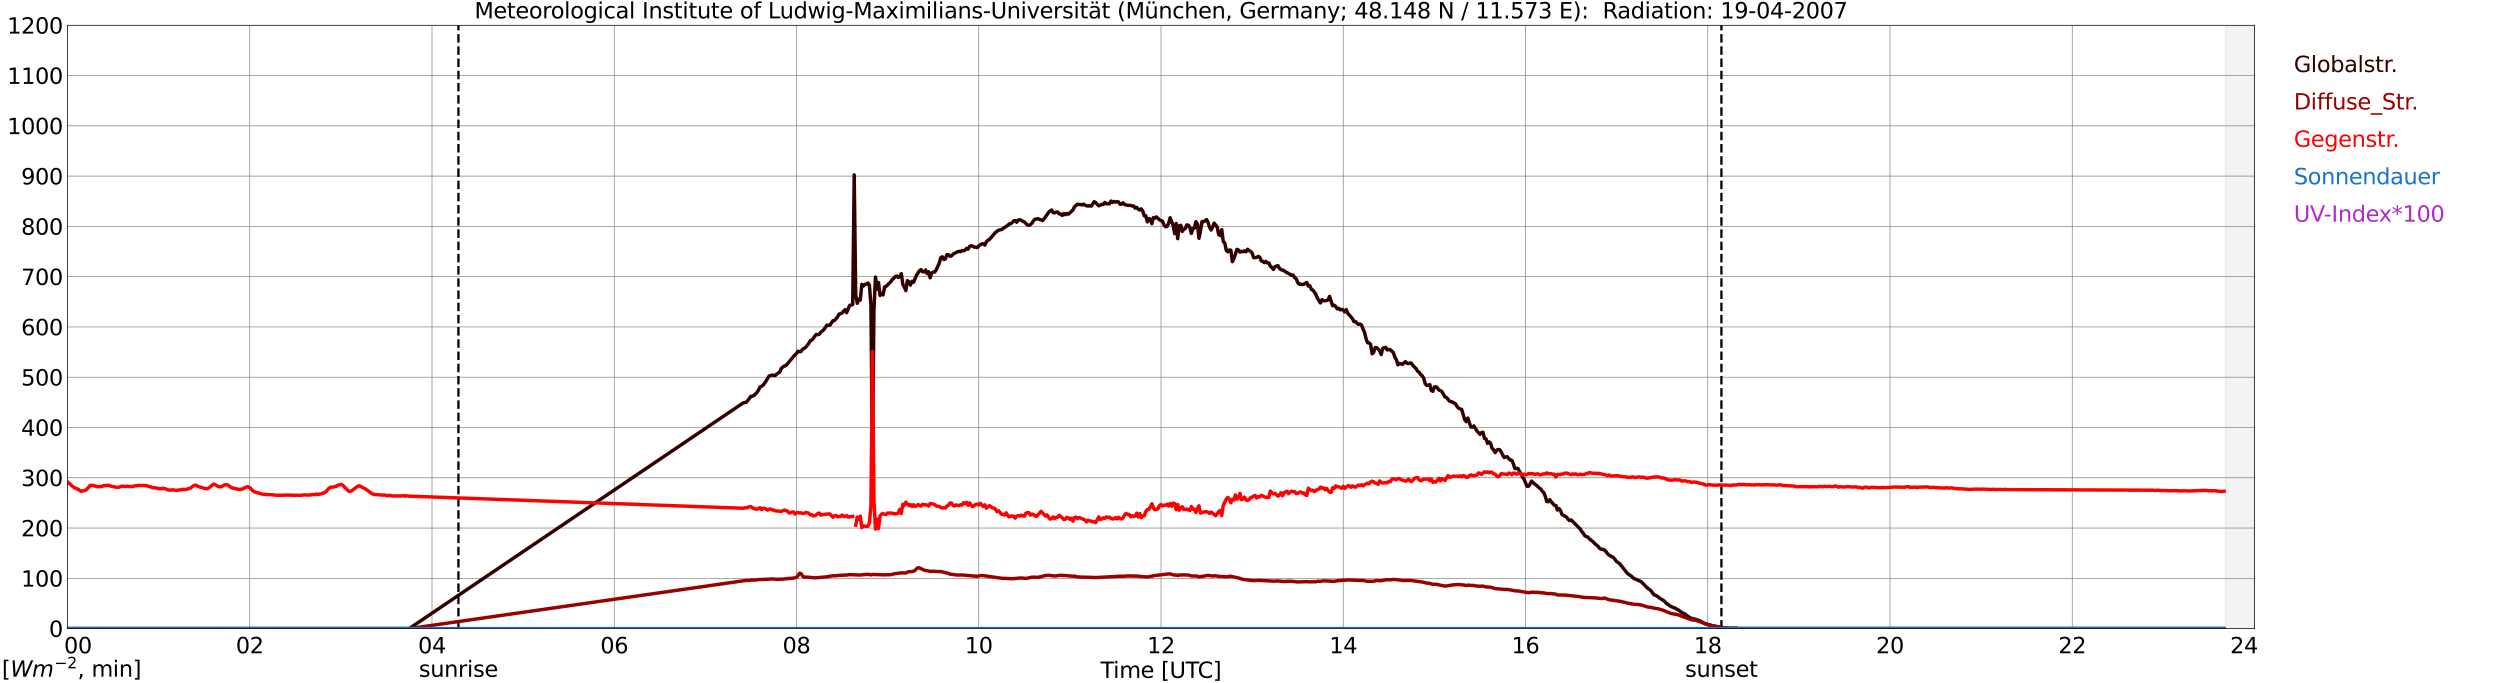 <?xml version="1.0" encoding="utf-8" standalone="no"?>
<!DOCTYPE svg PUBLIC "-//W3C//DTD SVG 1.1//EN"
  "http://www.w3.org/Graphics/SVG/1.1/DTD/svg11.dtd">
<svg xmlns:xlink="http://www.w3.org/1999/xlink" width="1085.4pt" height="296.64pt" viewBox="0 0 1085.4 296.64" xmlns="http://www.w3.org/2000/svg" version="1.1">
 <defs>
  <style type="text/css">*{stroke-linejoin: round; stroke-linecap: butt}</style>
 </defs>
 <g id="figure_1">
  <g id="patch_1">
   <path d="M 0 296.64 
L 1085.4 296.64 
L 1085.4 0 
L 0 0 
z
" style="fill: #ffffff"/>
  </g>
  <g id="axes_1">
   <g id="patch_2">
    <path d="M 29.306 272.909 
L 978.814 272.909 
L 978.814 10.976 
L 29.306 10.976 
z
" style="fill: #ffffff"/>
   </g>
   <g id="patch_3">
    <path d="M 966.285 272.909 
L 978.814 272.909 
L 978.814 10.976 
L 966.285 10.976 
z
" clip-path="url(#p1659d4826f)" style="fill: #d3d3d3; opacity: 0.25; stroke: #d3d3d3; stroke-linejoin: miter"/>
   </g>
   <g id="matplotlib.axis_1">
    <g id="xtick_1">
     <g id="line2d_1">
      <path d="M 29.306 272.909 
L 29.306 10.976 
" clip-path="url(#p1659d4826f)" style="fill: none; stroke: #808080; stroke-width: 0.3; stroke-linecap: square"/>
     </g>
     <g id="line2d_2"/>
     <g id="text_1">
      <!--    00 -->
      <g transform="translate(18.733 283.627) scale(0.095 -0.095)">
       <defs>
        <path id="DejaVuSans-20" transform="scale(0.016)"/>
        <path id="DejaVuSans-30" d="M 2034 4250 
Q 1547 4250 1301 3770 
Q 1056 3291 1056 2328 
Q 1056 1369 1301 889 
Q 1547 409 2034 409 
Q 2525 409 2770 889 
Q 3016 1369 3016 2328 
Q 3016 3291 2770 3770 
Q 2525 4250 2034 4250 
z
M 2034 4750 
Q 2819 4750 3233 4129 
Q 3647 3509 3647 2328 
Q 3647 1150 3233 529 
Q 2819 -91 2034 -91 
Q 1250 -91 836 529 
Q 422 1150 422 2328 
Q 422 3509 836 4129 
Q 1250 4750 2034 4750 
z
" transform="scale(0.016)"/>
       </defs>
       <use xlink:href="#DejaVuSans-20"/>
       <use xlink:href="#DejaVuSans-20" transform="translate(31.787 0)"/>
       <use xlink:href="#DejaVuSans-20" transform="translate(63.574 0)"/>
       <use xlink:href="#DejaVuSans-30" transform="translate(95.361 0)"/>
       <use xlink:href="#DejaVuSans-30" transform="translate(158.984 0)"/>
      </g>
     </g>
    </g>
    <g id="xtick_2">
     <g id="line2d_3">
      <path d="M 108.431 272.909 
L 108.431 10.976 
" clip-path="url(#p1659d4826f)" style="fill: none; stroke: #808080; stroke-width: 0.3; stroke-linecap: square"/>
     </g>
     <g id="line2d_4"/>
     <g id="text_2">
      <!-- 02 -->
      <g transform="translate(102.387 283.627) scale(0.095 -0.095)">
       <defs>
        <path id="DejaVuSans-32" d="M 1228 531 
L 3431 531 
L 3431 0 
L 469 0 
L 469 531 
Q 828 903 1448 1529 
Q 2069 2156 2228 2338 
Q 2531 2678 2651 2914 
Q 2772 3150 2772 3378 
Q 2772 3750 2511 3984 
Q 2250 4219 1831 4219 
Q 1534 4219 1204 4116 
Q 875 4013 500 3803 
L 500 4441 
Q 881 4594 1212 4672 
Q 1544 4750 1819 4750 
Q 2544 4750 2975 4387 
Q 3406 4025 3406 3419 
Q 3406 3131 3298 2873 
Q 3191 2616 2906 2266 
Q 2828 2175 2409 1742 
Q 1991 1309 1228 531 
z
" transform="scale(0.016)"/>
       </defs>
       <use xlink:href="#DejaVuSans-30"/>
       <use xlink:href="#DejaVuSans-32" transform="translate(63.623 0)"/>
      </g>
     </g>
    </g>
    <g id="xtick_3">
     <g id="line2d_5">
      <path d="M 187.557 272.909 
L 187.557 10.976 
" clip-path="url(#p1659d4826f)" style="fill: none; stroke: #808080; stroke-width: 0.3; stroke-linecap: square"/>
     </g>
     <g id="line2d_6"/>
     <g id="text_3">
      <!-- 04 -->
      <g transform="translate(181.513 283.627) scale(0.095 -0.095)">
       <defs>
        <path id="DejaVuSans-34" d="M 2419 4116 
L 825 1625 
L 2419 1625 
L 2419 4116 
z
M 2253 4666 
L 3047 4666 
L 3047 1625 
L 3713 1625 
L 3713 1100 
L 3047 1100 
L 3047 0 
L 2419 0 
L 2419 1100 
L 313 1100 
L 313 1709 
L 2253 4666 
z
" transform="scale(0.016)"/>
       </defs>
       <use xlink:href="#DejaVuSans-30"/>
       <use xlink:href="#DejaVuSans-34" transform="translate(63.623 0)"/>
      </g>
     </g>
    </g>
    <g id="xtick_4">
     <g id="line2d_7">
      <path d="M 266.683 272.909 
L 266.683 10.976 
" clip-path="url(#p1659d4826f)" style="fill: none; stroke: #808080; stroke-width: 0.3; stroke-linecap: square"/>
     </g>
     <g id="line2d_8"/>
     <g id="text_4">
      <!-- 06 -->
      <g transform="translate(260.638 283.627) scale(0.095 -0.095)">
       <defs>
        <path id="DejaVuSans-36" d="M 2113 2584 
Q 1688 2584 1439 2293 
Q 1191 2003 1191 1497 
Q 1191 994 1439 701 
Q 1688 409 2113 409 
Q 2538 409 2786 701 
Q 3034 994 3034 1497 
Q 3034 2003 2786 2293 
Q 2538 2584 2113 2584 
z
M 3366 4563 
L 3366 3988 
Q 3128 4100 2886 4159 
Q 2644 4219 2406 4219 
Q 1781 4219 1451 3797 
Q 1122 3375 1075 2522 
Q 1259 2794 1537 2939 
Q 1816 3084 2150 3084 
Q 2853 3084 3261 2657 
Q 3669 2231 3669 1497 
Q 3669 778 3244 343 
Q 2819 -91 2113 -91 
Q 1303 -91 875 529 
Q 447 1150 447 2328 
Q 447 3434 972 4092 
Q 1497 4750 2381 4750 
Q 2619 4750 2861 4703 
Q 3103 4656 3366 4563 
z
" transform="scale(0.016)"/>
       </defs>
       <use xlink:href="#DejaVuSans-30"/>
       <use xlink:href="#DejaVuSans-36" transform="translate(63.623 0)"/>
      </g>
     </g>
    </g>
    <g id="xtick_5">
     <g id="line2d_9">
      <path d="M 345.808 272.909 
L 345.808 10.976 
" clip-path="url(#p1659d4826f)" style="fill: none; stroke: #808080; stroke-width: 0.3; stroke-linecap: square"/>
     </g>
     <g id="line2d_10"/>
     <g id="text_5">
      <!-- 08 -->
      <g transform="translate(339.764 283.627) scale(0.095 -0.095)">
       <defs>
        <path id="DejaVuSans-38" d="M 2034 2216 
Q 1584 2216 1326 1975 
Q 1069 1734 1069 1313 
Q 1069 891 1326 650 
Q 1584 409 2034 409 
Q 2484 409 2743 651 
Q 3003 894 3003 1313 
Q 3003 1734 2745 1975 
Q 2488 2216 2034 2216 
z
M 1403 2484 
Q 997 2584 770 2862 
Q 544 3141 544 3541 
Q 544 4100 942 4425 
Q 1341 4750 2034 4750 
Q 2731 4750 3128 4425 
Q 3525 4100 3525 3541 
Q 3525 3141 3298 2862 
Q 3072 2584 2669 2484 
Q 3125 2378 3379 2068 
Q 3634 1759 3634 1313 
Q 3634 634 3220 271 
Q 2806 -91 2034 -91 
Q 1263 -91 848 271 
Q 434 634 434 1313 
Q 434 1759 690 2068 
Q 947 2378 1403 2484 
z
M 1172 3481 
Q 1172 3119 1398 2916 
Q 1625 2713 2034 2713 
Q 2441 2713 2670 2916 
Q 2900 3119 2900 3481 
Q 2900 3844 2670 4047 
Q 2441 4250 2034 4250 
Q 1625 4250 1398 4047 
Q 1172 3844 1172 3481 
z
" transform="scale(0.016)"/>
       </defs>
       <use xlink:href="#DejaVuSans-30"/>
       <use xlink:href="#DejaVuSans-38" transform="translate(63.623 0)"/>
      </g>
     </g>
    </g>
    <g id="xtick_6">
     <g id="line2d_11">
      <path d="M 424.934 272.909 
L 424.934 10.976 
" clip-path="url(#p1659d4826f)" style="fill: none; stroke: #808080; stroke-width: 0.3; stroke-linecap: square"/>
     </g>
     <g id="line2d_12"/>
     <g id="text_6">
      <!-- 10 -->
      <g transform="translate(418.89 283.627) scale(0.095 -0.095)">
       <defs>
        <path id="DejaVuSans-31" d="M 794 531 
L 1825 531 
L 1825 4091 
L 703 3866 
L 703 4441 
L 1819 4666 
L 2450 4666 
L 2450 531 
L 3481 531 
L 3481 0 
L 794 0 
L 794 531 
z
" transform="scale(0.016)"/>
       </defs>
       <use xlink:href="#DejaVuSans-31"/>
       <use xlink:href="#DejaVuSans-30" transform="translate(63.623 0)"/>
      </g>
     </g>
    </g>
    <g id="xtick_7">
     <g id="line2d_13">
      <path d="M 504.06 272.909 
L 504.06 10.976 
" clip-path="url(#p1659d4826f)" style="fill: none; stroke: #808080; stroke-width: 0.3; stroke-linecap: square"/>
     </g>
     <g id="line2d_14"/>
     <g id="text_7">
      <!-- 12 -->
      <g transform="translate(498.015 283.627) scale(0.095 -0.095)">
       <use xlink:href="#DejaVuSans-31"/>
       <use xlink:href="#DejaVuSans-32" transform="translate(63.623 0)"/>
      </g>
     </g>
    </g>
    <g id="xtick_8">
     <g id="line2d_15">
      <path d="M 583.185 272.909 
L 583.185 10.976 
" clip-path="url(#p1659d4826f)" style="fill: none; stroke: #808080; stroke-width: 0.3; stroke-linecap: square"/>
     </g>
     <g id="line2d_16"/>
     <g id="text_8">
      <!-- 14 -->
      <g transform="translate(577.141 283.627) scale(0.095 -0.095)">
       <use xlink:href="#DejaVuSans-31"/>
       <use xlink:href="#DejaVuSans-34" transform="translate(63.623 0)"/>
      </g>
     </g>
    </g>
    <g id="xtick_9">
     <g id="line2d_17">
      <path d="M 662.311 272.909 
L 662.311 10.976 
" clip-path="url(#p1659d4826f)" style="fill: none; stroke: #808080; stroke-width: 0.3; stroke-linecap: square"/>
     </g>
     <g id="line2d_18"/>
     <g id="text_9">
      <!-- 16 -->
      <g transform="translate(656.267 283.627) scale(0.095 -0.095)">
       <use xlink:href="#DejaVuSans-31"/>
       <use xlink:href="#DejaVuSans-36" transform="translate(63.623 0)"/>
      </g>
     </g>
    </g>
    <g id="xtick_10">
     <g id="line2d_19">
      <path d="M 741.437 272.909 
L 741.437 10.976 
" clip-path="url(#p1659d4826f)" style="fill: none; stroke: #808080; stroke-width: 0.3; stroke-linecap: square"/>
     </g>
     <g id="line2d_20"/>
     <g id="text_10">
      <!-- 18 -->
      <g transform="translate(735.392 283.627) scale(0.095 -0.095)">
       <use xlink:href="#DejaVuSans-31"/>
       <use xlink:href="#DejaVuSans-38" transform="translate(63.623 0)"/>
      </g>
     </g>
    </g>
    <g id="xtick_11">
     <g id="line2d_21">
      <path d="M 820.562 272.909 
L 820.562 10.976 
" clip-path="url(#p1659d4826f)" style="fill: none; stroke: #808080; stroke-width: 0.3; stroke-linecap: square"/>
     </g>
     <g id="line2d_22"/>
     <g id="text_11">
      <!-- 20 -->
      <g transform="translate(814.518 283.627) scale(0.095 -0.095)">
       <use xlink:href="#DejaVuSans-32"/>
       <use xlink:href="#DejaVuSans-30" transform="translate(63.623 0)"/>
      </g>
     </g>
    </g>
    <g id="xtick_12">
     <g id="line2d_23">
      <path d="M 899.688 272.909 
L 899.688 10.976 
" clip-path="url(#p1659d4826f)" style="fill: none; stroke: #808080; stroke-width: 0.3; stroke-linecap: square"/>
     </g>
     <g id="line2d_24"/>
     <g id="text_12">
      <!-- 22 -->
      <g transform="translate(893.644 283.627) scale(0.095 -0.095)">
       <use xlink:href="#DejaVuSans-32"/>
       <use xlink:href="#DejaVuSans-32" transform="translate(63.623 0)"/>
      </g>
     </g>
    </g>
    <g id="xtick_13">
     <g id="line2d_25">
      <path d="M 978.814 272.909 
L 978.814 10.976 
" clip-path="url(#p1659d4826f)" style="fill: none; stroke: #808080; stroke-width: 0.3; stroke-linecap: square"/>
     </g>
     <g id="line2d_26"/>
     <g id="text_13">
      <!-- 24    -->
      <g transform="translate(968.241 283.627) scale(0.095 -0.095)">
       <use xlink:href="#DejaVuSans-32"/>
       <use xlink:href="#DejaVuSans-34" transform="translate(63.623 0)"/>
       <use xlink:href="#DejaVuSans-20" transform="translate(127.246 0)"/>
       <use xlink:href="#DejaVuSans-20" transform="translate(159.033 0)"/>
       <use xlink:href="#DejaVuSans-20" transform="translate(190.82 0)"/>
      </g>
     </g>
    </g>
    <g id="text_14">
     <!-- Time [UTC] -->
     <g transform="translate(477.806 294.322) scale(0.095 -0.095)">
      <defs>
       <path id="DejaVuSans-54" d="M -19 4666 
L 3928 4666 
L 3928 4134 
L 2272 4134 
L 2272 0 
L 1638 0 
L 1638 4134 
L -19 4134 
L -19 4666 
z
" transform="scale(0.016)"/>
       <path id="DejaVuSans-69" d="M 603 3500 
L 1178 3500 
L 1178 0 
L 603 0 
L 603 3500 
z
M 603 4863 
L 1178 4863 
L 1178 4134 
L 603 4134 
L 603 4863 
z
" transform="scale(0.016)"/>
       <path id="DejaVuSans-6d" d="M 3328 2828 
Q 3544 3216 3844 3400 
Q 4144 3584 4550 3584 
Q 5097 3584 5394 3201 
Q 5691 2819 5691 2113 
L 5691 0 
L 5113 0 
L 5113 2094 
Q 5113 2597 4934 2840 
Q 4756 3084 4391 3084 
Q 3944 3084 3684 2787 
Q 3425 2491 3425 1978 
L 3425 0 
L 2847 0 
L 2847 2094 
Q 2847 2600 2669 2842 
Q 2491 3084 2119 3084 
Q 1678 3084 1418 2786 
Q 1159 2488 1159 1978 
L 1159 0 
L 581 0 
L 581 3500 
L 1159 3500 
L 1159 2956 
Q 1356 3278 1631 3431 
Q 1906 3584 2284 3584 
Q 2666 3584 2933 3390 
Q 3200 3197 3328 2828 
z
" transform="scale(0.016)"/>
       <path id="DejaVuSans-65" d="M 3597 1894 
L 3597 1613 
L 953 1613 
Q 991 1019 1311 708 
Q 1631 397 2203 397 
Q 2534 397 2845 478 
Q 3156 559 3463 722 
L 3463 178 
Q 3153 47 2828 -22 
Q 2503 -91 2169 -91 
Q 1331 -91 842 396 
Q 353 884 353 1716 
Q 353 2575 817 3079 
Q 1281 3584 2069 3584 
Q 2775 3584 3186 3129 
Q 3597 2675 3597 1894 
z
M 3022 2063 
Q 3016 2534 2758 2815 
Q 2500 3097 2075 3097 
Q 1594 3097 1305 2825 
Q 1016 2553 972 2059 
L 3022 2063 
z
" transform="scale(0.016)"/>
       <path id="DejaVuSans-5b" d="M 550 4863 
L 1875 4863 
L 1875 4416 
L 1125 4416 
L 1125 -397 
L 1875 -397 
L 1875 -844 
L 550 -844 
L 550 4863 
z
" transform="scale(0.016)"/>
       <path id="DejaVuSans-55" d="M 556 4666 
L 1191 4666 
L 1191 1831 
Q 1191 1081 1462 751 
Q 1734 422 2344 422 
Q 2950 422 3222 751 
Q 3494 1081 3494 1831 
L 3494 4666 
L 4128 4666 
L 4128 1753 
Q 4128 841 3676 375 
Q 3225 -91 2344 -91 
Q 1459 -91 1007 375 
Q 556 841 556 1753 
L 556 4666 
z
" transform="scale(0.016)"/>
       <path id="DejaVuSans-43" d="M 4122 4306 
L 4122 3641 
Q 3803 3938 3442 4084 
Q 3081 4231 2675 4231 
Q 1875 4231 1450 3742 
Q 1025 3253 1025 2328 
Q 1025 1406 1450 917 
Q 1875 428 2675 428 
Q 3081 428 3442 575 
Q 3803 722 4122 1019 
L 4122 359 
Q 3791 134 3420 21 
Q 3050 -91 2638 -91 
Q 1578 -91 968 557 
Q 359 1206 359 2328 
Q 359 3453 968 4101 
Q 1578 4750 2638 4750 
Q 3056 4750 3426 4639 
Q 3797 4528 4122 4306 
z
" transform="scale(0.016)"/>
       <path id="DejaVuSans-5d" d="M 1947 4863 
L 1947 -844 
L 622 -844 
L 622 -397 
L 1369 -397 
L 1369 4416 
L 622 4416 
L 622 4863 
L 1947 4863 
z
" transform="scale(0.016)"/>
      </defs>
      <use xlink:href="#DejaVuSans-54"/>
      <use xlink:href="#DejaVuSans-69" transform="translate(57.959 0)"/>
      <use xlink:href="#DejaVuSans-6d" transform="translate(85.742 0)"/>
      <use xlink:href="#DejaVuSans-65" transform="translate(183.154 0)"/>
      <use xlink:href="#DejaVuSans-20" transform="translate(244.678 0)"/>
      <use xlink:href="#DejaVuSans-5b" transform="translate(276.465 0)"/>
      <use xlink:href="#DejaVuSans-55" transform="translate(315.479 0)"/>
      <use xlink:href="#DejaVuSans-54" transform="translate(388.672 0)"/>
      <use xlink:href="#DejaVuSans-43" transform="translate(443.881 0)"/>
      <use xlink:href="#DejaVuSans-5d" transform="translate(513.705 0)"/>
     </g>
    </g>
   </g>
   <g id="matplotlib.axis_2">
    <g id="ytick_1">
     <g id="line2d_27">
      <path d="M 29.306 272.909 
L 978.814 272.909 
" clip-path="url(#p1659d4826f)" style="fill: none; stroke: #808080; stroke-width: 0.3; stroke-linecap: square"/>
     </g>
     <g id="line2d_28"/>
     <g id="text_15">
      <!-- 0 -->
      <g transform="translate(21.261 276.518) scale(0.095 -0.095)">
       <use xlink:href="#DejaVuSans-30"/>
      </g>
     </g>
    </g>
    <g id="ytick_2">
     <g id="line2d_29">
      <path d="M 29.306 251.081 
L 978.814 251.081 
" clip-path="url(#p1659d4826f)" style="fill: none; stroke: #808080; stroke-width: 0.3; stroke-linecap: square"/>
     </g>
     <g id="line2d_30"/>
     <g id="text_16">
      <!-- 100 -->
      <g transform="translate(9.173 254.69) scale(0.095 -0.095)">
       <use xlink:href="#DejaVuSans-31"/>
       <use xlink:href="#DejaVuSans-30" transform="translate(63.623 0)"/>
       <use xlink:href="#DejaVuSans-30" transform="translate(127.246 0)"/>
      </g>
     </g>
    </g>
    <g id="ytick_3">
     <g id="line2d_31">
      <path d="M 29.306 229.253 
L 978.814 229.253 
" clip-path="url(#p1659d4826f)" style="fill: none; stroke: #808080; stroke-width: 0.3; stroke-linecap: square"/>
     </g>
     <g id="line2d_32"/>
     <g id="text_17">
      <!-- 200 -->
      <g transform="translate(9.173 232.863) scale(0.095 -0.095)">
       <use xlink:href="#DejaVuSans-32"/>
       <use xlink:href="#DejaVuSans-30" transform="translate(63.623 0)"/>
       <use xlink:href="#DejaVuSans-30" transform="translate(127.246 0)"/>
      </g>
     </g>
    </g>
    <g id="ytick_4">
     <g id="line2d_33">
      <path d="M 29.306 207.426 
L 978.814 207.426 
" clip-path="url(#p1659d4826f)" style="fill: none; stroke: #808080; stroke-width: 0.3; stroke-linecap: square"/>
     </g>
     <g id="line2d_34"/>
     <g id="text_18">
      <!-- 300 -->
      <g transform="translate(9.173 211.035) scale(0.095 -0.095)">
       <defs>
        <path id="DejaVuSans-33" d="M 2597 2516 
Q 3050 2419 3304 2112 
Q 3559 1806 3559 1356 
Q 3559 666 3084 287 
Q 2609 -91 1734 -91 
Q 1441 -91 1130 -33 
Q 819 25 488 141 
L 488 750 
Q 750 597 1062 519 
Q 1375 441 1716 441 
Q 2309 441 2620 675 
Q 2931 909 2931 1356 
Q 2931 1769 2642 2001 
Q 2353 2234 1838 2234 
L 1294 2234 
L 1294 2753 
L 1863 2753 
Q 2328 2753 2575 2939 
Q 2822 3125 2822 3475 
Q 2822 3834 2567 4026 
Q 2313 4219 1838 4219 
Q 1578 4219 1281 4162 
Q 984 4106 628 3988 
L 628 4550 
Q 988 4650 1302 4700 
Q 1616 4750 1894 4750 
Q 2613 4750 3031 4423 
Q 3450 4097 3450 3541 
Q 3450 3153 3228 2886 
Q 3006 2619 2597 2516 
z
" transform="scale(0.016)"/>
       </defs>
       <use xlink:href="#DejaVuSans-33"/>
       <use xlink:href="#DejaVuSans-30" transform="translate(63.623 0)"/>
       <use xlink:href="#DejaVuSans-30" transform="translate(127.246 0)"/>
      </g>
     </g>
    </g>
    <g id="ytick_5">
     <g id="line2d_35">
      <path d="M 29.306 185.598 
L 978.814 185.598 
" clip-path="url(#p1659d4826f)" style="fill: none; stroke: #808080; stroke-width: 0.3; stroke-linecap: square"/>
     </g>
     <g id="line2d_36"/>
     <g id="text_19">
      <!-- 400 -->
      <g transform="translate(9.173 189.207) scale(0.095 -0.095)">
       <use xlink:href="#DejaVuSans-34"/>
       <use xlink:href="#DejaVuSans-30" transform="translate(63.623 0)"/>
       <use xlink:href="#DejaVuSans-30" transform="translate(127.246 0)"/>
      </g>
     </g>
    </g>
    <g id="ytick_6">
     <g id="line2d_37">
      <path d="M 29.306 163.77 
L 978.814 163.77 
" clip-path="url(#p1659d4826f)" style="fill: none; stroke: #808080; stroke-width: 0.3; stroke-linecap: square"/>
     </g>
     <g id="line2d_38"/>
     <g id="text_20">
      <!-- 500 -->
      <g transform="translate(9.173 167.379) scale(0.095 -0.095)">
       <defs>
        <path id="DejaVuSans-35" d="M 691 4666 
L 3169 4666 
L 3169 4134 
L 1269 4134 
L 1269 2991 
Q 1406 3038 1543 3061 
Q 1681 3084 1819 3084 
Q 2600 3084 3056 2656 
Q 3513 2228 3513 1497 
Q 3513 744 3044 326 
Q 2575 -91 1722 -91 
Q 1428 -91 1123 -41 
Q 819 9 494 109 
L 494 744 
Q 775 591 1075 516 
Q 1375 441 1709 441 
Q 2250 441 2565 725 
Q 2881 1009 2881 1497 
Q 2881 1984 2565 2268 
Q 2250 2553 1709 2553 
Q 1456 2553 1204 2497 
Q 953 2441 691 2322 
L 691 4666 
z
" transform="scale(0.016)"/>
       </defs>
       <use xlink:href="#DejaVuSans-35"/>
       <use xlink:href="#DejaVuSans-30" transform="translate(63.623 0)"/>
       <use xlink:href="#DejaVuSans-30" transform="translate(127.246 0)"/>
      </g>
     </g>
    </g>
    <g id="ytick_7">
     <g id="line2d_39">
      <path d="M 29.306 141.942 
L 978.814 141.942 
" clip-path="url(#p1659d4826f)" style="fill: none; stroke: #808080; stroke-width: 0.3; stroke-linecap: square"/>
     </g>
     <g id="line2d_40"/>
     <g id="text_21">
      <!-- 600 -->
      <g transform="translate(9.173 145.551) scale(0.095 -0.095)">
       <use xlink:href="#DejaVuSans-36"/>
       <use xlink:href="#DejaVuSans-30" transform="translate(63.623 0)"/>
       <use xlink:href="#DejaVuSans-30" transform="translate(127.246 0)"/>
      </g>
     </g>
    </g>
    <g id="ytick_8">
     <g id="line2d_41">
      <path d="M 29.306 120.114 
L 978.814 120.114 
" clip-path="url(#p1659d4826f)" style="fill: none; stroke: #808080; stroke-width: 0.3; stroke-linecap: square"/>
     </g>
     <g id="line2d_42"/>
     <g id="text_22">
      <!-- 700 -->
      <g transform="translate(9.173 123.724) scale(0.095 -0.095)">
       <defs>
        <path id="DejaVuSans-37" d="M 525 4666 
L 3525 4666 
L 3525 4397 
L 1831 0 
L 1172 0 
L 2766 4134 
L 525 4134 
L 525 4666 
z
" transform="scale(0.016)"/>
       </defs>
       <use xlink:href="#DejaVuSans-37"/>
       <use xlink:href="#DejaVuSans-30" transform="translate(63.623 0)"/>
       <use xlink:href="#DejaVuSans-30" transform="translate(127.246 0)"/>
      </g>
     </g>
    </g>
    <g id="ytick_9">
     <g id="line2d_43">
      <path d="M 29.306 98.287 
L 978.814 98.287 
" clip-path="url(#p1659d4826f)" style="fill: none; stroke: #808080; stroke-width: 0.3; stroke-linecap: square"/>
     </g>
     <g id="line2d_44"/>
     <g id="text_23">
      <!-- 800 -->
      <g transform="translate(9.173 101.896) scale(0.095 -0.095)">
       <use xlink:href="#DejaVuSans-38"/>
       <use xlink:href="#DejaVuSans-30" transform="translate(63.623 0)"/>
       <use xlink:href="#DejaVuSans-30" transform="translate(127.246 0)"/>
      </g>
     </g>
    </g>
    <g id="ytick_10">
     <g id="line2d_45">
      <path d="M 29.306 76.459 
L 978.814 76.459 
" clip-path="url(#p1659d4826f)" style="fill: none; stroke: #808080; stroke-width: 0.3; stroke-linecap: square"/>
     </g>
     <g id="line2d_46"/>
     <g id="text_24">
      <!-- 900 -->
      <g transform="translate(9.173 80.068) scale(0.095 -0.095)">
       <defs>
        <path id="DejaVuSans-39" d="M 703 97 
L 703 672 
Q 941 559 1184 500 
Q 1428 441 1663 441 
Q 2288 441 2617 861 
Q 2947 1281 2994 2138 
Q 2813 1869 2534 1725 
Q 2256 1581 1919 1581 
Q 1219 1581 811 2004 
Q 403 2428 403 3163 
Q 403 3881 828 4315 
Q 1253 4750 1959 4750 
Q 2769 4750 3195 4129 
Q 3622 3509 3622 2328 
Q 3622 1225 3098 567 
Q 2575 -91 1691 -91 
Q 1453 -91 1209 -44 
Q 966 3 703 97 
z
M 1959 2075 
Q 2384 2075 2632 2365 
Q 2881 2656 2881 3163 
Q 2881 3666 2632 3958 
Q 2384 4250 1959 4250 
Q 1534 4250 1286 3958 
Q 1038 3666 1038 3163 
Q 1038 2656 1286 2365 
Q 1534 2075 1959 2075 
z
" transform="scale(0.016)"/>
       </defs>
       <use xlink:href="#DejaVuSans-39"/>
       <use xlink:href="#DejaVuSans-30" transform="translate(63.623 0)"/>
       <use xlink:href="#DejaVuSans-30" transform="translate(127.246 0)"/>
      </g>
     </g>
    </g>
    <g id="ytick_11">
     <g id="line2d_47">
      <path d="M 29.306 54.631 
L 978.814 54.631 
" clip-path="url(#p1659d4826f)" style="fill: none; stroke: #808080; stroke-width: 0.3; stroke-linecap: square"/>
     </g>
     <g id="line2d_48"/>
     <g id="text_25">
      <!-- 1000 -->
      <g transform="translate(3.128 58.24) scale(0.095 -0.095)">
       <use xlink:href="#DejaVuSans-31"/>
       <use xlink:href="#DejaVuSans-30" transform="translate(63.623 0)"/>
       <use xlink:href="#DejaVuSans-30" transform="translate(127.246 0)"/>
       <use xlink:href="#DejaVuSans-30" transform="translate(190.869 0)"/>
      </g>
     </g>
    </g>
    <g id="ytick_12">
     <g id="line2d_49">
      <path d="M 29.306 32.803 
L 978.814 32.803 
" clip-path="url(#p1659d4826f)" style="fill: none; stroke: #808080; stroke-width: 0.3; stroke-linecap: square"/>
     </g>
     <g id="line2d_50"/>
     <g id="text_26">
      <!-- 1100 -->
      <g transform="translate(3.128 36.413) scale(0.095 -0.095)">
       <use xlink:href="#DejaVuSans-31"/>
       <use xlink:href="#DejaVuSans-31" transform="translate(63.623 0)"/>
       <use xlink:href="#DejaVuSans-30" transform="translate(127.246 0)"/>
       <use xlink:href="#DejaVuSans-30" transform="translate(190.869 0)"/>
      </g>
     </g>
    </g>
    <g id="ytick_13">
     <g id="line2d_51">
      <path d="M 29.306 10.976 
L 978.814 10.976 
" clip-path="url(#p1659d4826f)" style="fill: none; stroke: #808080; stroke-width: 0.3; stroke-linecap: square"/>
     </g>
     <g id="line2d_52"/>
     <g id="text_27">
      <!-- 1200 -->
      <g transform="translate(3.128 14.585) scale(0.095 -0.095)">
       <use xlink:href="#DejaVuSans-31"/>
       <use xlink:href="#DejaVuSans-32" transform="translate(63.623 0)"/>
       <use xlink:href="#DejaVuSans-30" transform="translate(127.246 0)"/>
       <use xlink:href="#DejaVuSans-30" transform="translate(190.869 0)"/>
      </g>
     </g>
    </g>
   </g>
   <g id="line2d_53">
    <path d="M 199.03 272.909 
L 199.03 10.976 
" clip-path="url(#p1659d4826f)" style="fill: none; stroke-dasharray: 3.7,1.6; stroke-dashoffset: 0; stroke: #000000"/>
   </g>
   <g id="line2d_54">
    <path d="M 747.371 272.909 
L 747.371 10.976 
" clip-path="url(#p1659d4826f)" style="fill: none; stroke-dasharray: 3.7,1.6; stroke-dashoffset: 0; stroke: #000000"/>
   </g>
   <g id="line2d_55">
    <path d="M 29.306 272.909 
L 177.666 272.909 
L 322.73 174.885 
L 324.049 174.638 
L 326.027 172.058 
L 326.686 172.017 
L 327.346 171.689 
L 328.665 170.338 
L 329.324 169.356 
L 329.983 168.005 
L 330.643 167.716 
L 331.302 167.225 
L 332.621 165.383 
L 333.94 163.213 
L 334.599 163.089 
L 335.258 162.803 
L 335.918 162.967 
L 336.577 163.008 
L 337.236 162.393 
L 338.555 161.452 
L 339.215 159.896 
L 340.533 158.913 
L 341.193 158.708 
L 342.512 157.193 
L 343.171 156.333 
L 343.83 155.676 
L 344.49 154.777 
L 345.808 153.424 
L 346.468 152.483 
L 347.127 152.688 
L 347.787 152.605 
L 348.446 151.581 
L 349.105 151.295 
L 349.765 150.804 
L 351.083 149.165 
L 351.743 147.897 
L 352.402 147.692 
L 353.062 146.995 
L 353.721 145.972 
L 354.38 145.192 
L 355.04 145.317 
L 355.699 145.112 
L 356.359 144.21 
L 357.677 143.145 
L 358.996 141.18 
L 360.315 141.18 
L 361.634 139.255 
L 362.293 139.172 
L 363.612 137.616 
L 364.271 136.348 
L 364.93 136.226 
L 365.59 135.857 
L 366.909 134.423 
L 367.568 135.732 
L 368.887 132.58 
L 369.546 132.456 
L 370.206 132.211 
L 370.865 75.942 
L 371.524 128.075 
L 372.184 131.679 
L 372.843 129.917 
L 373.502 130.328 
L 374.162 123.448 
L 374.821 124.225 
L 375.481 123.448 
L 376.14 123.406 
L 376.799 122.874 
L 377.459 123.734 
L 378.118 132.211 
L 378.777 199.701 
L 379.437 134.464 
L 380.096 120.293 
L 380.756 125.536 
L 381.415 122.629 
L 382.074 128.28 
L 382.734 127.379 
L 383.393 128.034 
L 384.053 124.552 
L 384.712 124.308 
L 386.69 122.382 
L 387.349 121.4 
L 388.009 120.868 
L 388.668 120.13 
L 389.328 119.844 
L 389.987 120.457 
L 390.646 120.049 
L 391.306 118.82 
L 391.965 123.448 
L 392.624 124.635 
L 393.284 126.15 
L 393.943 121.85 
L 394.603 122.382 
L 395.262 123.775 
L 395.921 122.138 
L 396.581 122.588 
L 397.899 119.558 
L 399.218 117.508 
L 399.878 117.059 
L 400.537 117.96 
L 401.196 118.041 
L 401.856 117.222 
L 402.515 118.82 
L 403.175 117.96 
L 403.834 120.621 
L 404.493 118.573 
L 405.153 118.124 
L 405.812 118.124 
L 406.471 117.142 
L 407.79 114.232 
L 408.45 111.857 
L 409.109 111.488 
L 409.768 112.636 
L 410.428 112.431 
L 411.087 110.589 
L 411.746 110.589 
L 412.406 111.244 
L 413.065 111.121 
L 413.725 110.384 
L 415.703 109.318 
L 416.362 109.113 
L 417.022 109.277 
L 417.681 108.744 
L 418.34 108.908 
L 419 108.581 
L 419.659 107.845 
L 420.318 108.173 
L 420.978 106.985 
L 421.637 106.697 
L 422.297 106.902 
L 422.956 107.312 
L 423.615 107.312 
L 424.275 107.476 
L 424.934 106.78 
L 426.253 105.878 
L 426.912 105.837 
L 427.572 106.411 
L 428.231 105.018 
L 428.89 104.322 
L 429.55 103.995 
L 432.187 100.924 
L 433.506 99.941 
L 434.825 99.653 
L 437.462 97.894 
L 438.122 97.237 
L 438.781 97.115 
L 439.44 96.665 
L 440.1 95.886 
L 440.759 95.763 
L 441.419 96.501 
L 442.078 95.558 
L 442.737 95.395 
L 443.397 95.641 
L 444.056 96.091 
L 444.716 96.338 
L 446.034 97.647 
L 446.694 97.852 
L 447.353 97.525 
L 448.012 96.909 
L 448.672 95.886 
L 449.331 95.189 
L 450.65 94.945 
L 451.309 95.272 
L 451.969 95.395 
L 452.628 95.763 
L 453.287 95.026 
L 455.266 92.201 
L 455.925 91.586 
L 456.584 91.177 
L 457.244 92.323 
L 457.903 92.404 
L 458.563 92.077 
L 459.222 92.077 
L 459.881 92.897 
L 460.541 92.897 
L 461.2 93.552 
L 461.859 92.692 
L 462.519 93.225 
L 463.178 92.692 
L 463.838 92.978 
L 464.497 92.446 
L 465.156 91.749 
L 465.816 91.217 
L 466.475 89.785 
L 467.794 88.637 
L 468.453 88.8 
L 469.113 88.761 
L 469.772 88.966 
L 470.431 88.637 
L 471.091 89.089 
L 471.75 89.333 
L 472.409 89.457 
L 473.069 89.333 
L 473.728 89.497 
L 475.047 87.574 
L 475.706 87.982 
L 477.025 89.333 
L 478.344 88.761 
L 479.003 88.761 
L 479.663 87.901 
L 480.322 88.473 
L 481.641 88.473 
L 482.3 87.286 
L 482.96 87.901 
L 483.619 87.449 
L 484.278 87.737 
L 484.938 87.532 
L 485.597 87.654 
L 486.256 88.678 
L 486.916 88.637 
L 487.575 88.065 
L 488.235 88.8 
L 489.553 89.13 
L 490.872 89.169 
L 491.532 89.457 
L 492.191 89.416 
L 492.85 90.357 
L 493.51 90.029 
L 494.169 90.809 
L 494.828 91.177 
L 495.488 90.686 
L 496.147 91.627 
L 496.807 93.716 
L 497.466 93.675 
L 498.125 96.338 
L 498.785 94.903 
L 499.444 95.189 
L 500.103 97.115 
L 500.763 94.493 
L 501.422 94.698 
L 502.082 94.166 
L 503.4 95.436 
L 504.719 96.049 
L 505.379 97.73 
L 506.038 98.424 
L 506.697 98.302 
L 507.357 96.951 
L 508.016 94.535 
L 509.335 97.852 
L 509.994 101.415 
L 510.654 97.034 
L 511.313 103.626 
L 511.972 98.058 
L 512.632 97.811 
L 513.291 100.474 
L 513.95 99.531 
L 514.61 99.203 
L 515.269 97.647 
L 515.929 97.769 
L 516.588 98.793 
L 517.247 101.334 
L 517.907 99.284 
L 518.566 99.04 
L 519.226 96.255 
L 519.885 97.237 
L 520.544 103.462 
L 521.204 100.269 
L 521.863 96.213 
L 522.522 96.255 
L 523.182 95.886 
L 523.841 95.314 
L 524.501 96.582 
L 525.16 98.712 
L 525.819 99.858 
L 526.479 98.59 
L 527.138 96.87 
L 528.457 98.59 
L 529.116 101.906 
L 529.776 102.233 
L 530.435 99.695 
L 531.094 104.855 
L 531.754 105.551 
L 532.413 108.744 
L 533.073 109.318 
L 533.732 108.541 
L 534.391 108.622 
L 535.051 113.619 
L 535.71 112.267 
L 537.029 108.253 
L 537.688 108.541 
L 538.348 109.482 
L 539.007 109.074 
L 539.666 109.277 
L 540.326 108.908 
L 540.985 109.318 
L 541.644 108.214 
L 542.304 108.786 
L 542.963 109.113 
L 543.623 109.893 
L 544.282 111.818 
L 544.941 111.857 
L 545.601 111.735 
L 546.26 111.324 
L 546.919 111.613 
L 547.579 113.291 
L 548.238 113.455 
L 548.898 114.029 
L 549.557 113.455 
L 550.216 114.151 
L 550.876 114.151 
L 551.535 115.585 
L 552.195 116.118 
L 552.854 116.978 
L 553.513 115.788 
L 554.832 115.297 
L 555.491 116.526 
L 556.151 117.059 
L 557.47 117.469 
L 558.129 118.041 
L 560.107 119.106 
L 560.766 119.558 
L 561.426 119.392 
L 562.085 120.582 
L 562.745 120.99 
L 563.404 122.629 
L 564.063 123.365 
L 564.723 123.365 
L 565.382 123.528 
L 566.042 123.489 
L 566.701 122.956 
L 567.36 122.668 
L 568.02 124.185 
L 568.679 124.022 
L 569.338 125.659 
L 569.998 125.905 
L 571.317 127.828 
L 571.976 129.509 
L 573.295 131.515 
L 573.954 130.123 
L 574.613 130.572 
L 575.273 130.572 
L 575.932 130.45 
L 576.592 130.205 
L 577.251 128.688 
L 578.57 132.744 
L 579.229 132.497 
L 579.889 133.071 
L 580.548 134.095 
L 581.207 133.849 
L 581.867 134.506 
L 582.526 134.34 
L 583.185 134.545 
L 583.845 135.446 
L 584.504 134.423 
L 585.164 136.06 
L 587.142 138.273 
L 587.801 139.624 
L 588.46 139.583 
L 589.12 140.279 
L 589.779 140.812 
L 590.439 140.689 
L 591.098 141.056 
L 591.757 142.859 
L 592.417 144.252 
L 593.076 146.995 
L 593.736 148.796 
L 594.395 148.879 
L 595.054 149.534 
L 595.714 153.59 
L 596.373 153.057 
L 597.032 150.885 
L 597.692 150.968 
L 598.351 151.54 
L 599.011 152.361 
L 599.67 153.917 
L 600.329 151.254 
L 600.989 150.968 
L 601.648 150.804 
L 602.307 151.95 
L 602.967 151.745 
L 603.626 151.87 
L 604.945 153.096 
L 605.604 155.144 
L 606.264 156.167 
L 606.923 158.42 
L 607.582 157.765 
L 608.901 158.176 
L 609.561 157.521 
L 610.22 157.027 
L 610.879 157.765 
L 611.539 157.848 
L 612.198 157.521 
L 612.858 157.807 
L 613.517 158.747 
L 614.836 160.059 
L 615.495 161.205 
L 616.154 161.657 
L 616.814 162.639 
L 617.473 163.13 
L 618.133 164.276 
L 618.792 166.651 
L 619.451 167.308 
L 620.111 167.225 
L 620.77 167.02 
L 621.429 169.561 
L 622.089 169.888 
L 622.748 168.005 
L 623.408 167.88 
L 624.067 168.413 
L 624.726 169.356 
L 625.386 169.561 
L 626.045 170.052 
L 627.364 172.344 
L 628.023 172.591 
L 629.342 174.188 
L 630.661 174.597 
L 631.98 175.376 
L 632.639 176.563 
L 633.298 177.26 
L 634.617 177.792 
L 635.936 182.256 
L 636.595 183.074 
L 637.255 181.518 
L 638.573 185.369 
L 639.233 185.491 
L 639.892 184.917 
L 641.211 187.089 
L 641.87 187.743 
L 642.53 188.562 
L 643.189 187.824 
L 643.848 187.66 
L 644.508 190.404 
L 645.167 190.487 
L 645.827 192.493 
L 646.486 191.838 
L 647.145 192.452 
L 647.805 194.665 
L 648.464 195.278 
L 649.123 196.507 
L 649.783 195.442 
L 650.442 195.156 
L 651.102 195.237 
L 651.761 196.18 
L 652.42 197.572 
L 653.08 198.635 
L 653.739 198.391 
L 654.399 198.308 
L 655.058 199.129 
L 655.717 199.742 
L 656.377 199.864 
L 657.036 201.379 
L 657.695 203.429 
L 659.014 203.346 
L 659.674 204.656 
L 660.333 205.557 
L 660.992 207.113 
L 661.652 208.015 
L 662.97 211.128 
L 663.63 211.086 
L 664.289 210.185 
L 664.949 208.875 
L 665.608 209.571 
L 667.586 211.167 
L 668.246 211.863 
L 668.905 212.232 
L 669.564 213.297 
L 670.224 213.83 
L 670.883 215.428 
L 671.542 217.68 
L 672.202 217.844 
L 672.861 216.942 
L 673.521 217.883 
L 674.839 219.359 
L 675.499 219.481 
L 676.158 221.448 
L 676.817 220.793 
L 677.477 221.528 
L 678.136 223.371 
L 680.114 224.519 
L 680.774 225.42 
L 681.433 226.034 
L 682.092 225.706 
L 684.071 227.671 
L 686.049 229.637 
L 686.708 230.783 
L 687.368 231.399 
L 688.027 232.545 
L 688.686 232.955 
L 689.346 233.16 
L 690.005 233.896 
L 691.324 234.961 
L 691.983 235.535 
L 692.643 236.271 
L 693.302 236.723 
L 693.961 237.378 
L 694.621 238.196 
L 695.28 238.484 
L 695.939 238.565 
L 696.599 238.812 
L 697.258 239.466 
L 697.918 240.368 
L 698.577 241.064 
L 699.236 241.35 
L 700.555 242.127 
L 701.874 243.808 
L 703.193 244.707 
L 706.49 248.885 
L 707.808 249.867 
L 708.468 250.278 
L 709.127 251.016 
L 712.424 252.489 
L 713.083 253.063 
L 715.062 255.152 
L 716.38 256.093 
L 717.04 256.83 
L 717.699 257.771 
L 718.358 258.387 
L 719.018 258.55 
L 719.677 258.959 
L 720.337 259.533 
L 722.315 260.803 
L 722.974 261.336 
L 723.633 262.113 
L 724.293 262.482 
L 724.952 263.014 
L 726.271 263.669 
L 726.93 263.874 
L 728.909 264.979 
L 730.227 266.002 
L 731.546 266.577 
L 732.205 267.192 
L 734.184 268.419 
L 735.502 268.665 
L 736.821 269.076 
L 738.14 269.606 
L 740.118 270.713 
L 742.096 271.287 
L 743.415 271.695 
L 744.734 271.9 
L 746.712 272.311 
L 749.349 272.719 
L 751.327 272.802 
L 753.965 272.68 
L 754.624 272.909 
L 965.626 272.909 
L 965.626 272.909 
" clip-path="url(#p1659d4826f)" style="fill: none; stroke: #330000; stroke-width: 1.5; stroke-linecap: square"/>
   </g>
   <g id="line2d_56">
    <path d="M 29.306 272.909 
L 177.666 272.909 
L 324.049 251.976 
L 324.708 252.017 
L 326.027 251.849 
L 328.005 251.808 
L 329.983 251.598 
L 332.621 251.513 
L 335.258 251.345 
L 337.236 251.513 
L 339.874 251.43 
L 343.171 251.094 
L 344.49 251.009 
L 345.808 250.631 
L 346.468 249.918 
L 347.127 248.87 
L 347.787 249.038 
L 348.446 250.086 
L 349.105 250.59 
L 350.424 250.548 
L 353.062 250.799 
L 353.721 250.885 
L 358.337 250.507 
L 361.634 249.961 
L 362.952 249.961 
L 364.271 249.793 
L 365.59 249.752 
L 366.909 249.667 
L 367.568 249.708 
L 368.227 249.54 
L 369.546 249.499 
L 373.502 249.667 
L 374.162 249.54 
L 374.821 249.54 
L 375.481 249.416 
L 377.459 249.372 
L 378.118 249.625 
L 378.777 249.416 
L 382.074 249.499 
L 383.393 249.584 
L 386.69 249.499 
L 388.668 249.038 
L 391.306 248.702 
L 393.284 248.785 
L 393.943 248.407 
L 394.603 248.198 
L 395.262 248.239 
L 396.581 247.988 
L 397.24 247.693 
L 397.899 246.938 
L 398.559 246.478 
L 399.218 246.561 
L 401.196 247.525 
L 402.515 247.779 
L 403.834 248.071 
L 405.153 247.988 
L 407.131 248.156 
L 407.79 248.198 
L 408.45 248.115 
L 411.746 248.953 
L 412.406 249.248 
L 415.703 249.667 
L 417.681 249.625 
L 420.318 249.876 
L 424.275 250.212 
L 425.593 249.918 
L 426.912 249.918 
L 432.847 250.758 
L 434.825 251.053 
L 439.44 251.262 
L 442.078 251.053 
L 442.737 250.885 
L 443.397 251.009 
L 444.056 250.968 
L 445.375 251.136 
L 446.694 250.885 
L 448.012 250.59 
L 449.331 250.59 
L 450.65 250.631 
L 452.628 250.212 
L 453.947 249.835 
L 455.266 249.752 
L 456.584 249.918 
L 457.903 250.086 
L 459.222 249.918 
L 460.541 249.752 
L 464.497 250.044 
L 465.816 250.212 
L 466.475 250.086 
L 467.134 250.38 
L 469.113 250.548 
L 473.069 250.631 
L 475.706 250.758 
L 486.256 250.171 
L 487.575 250.212 
L 489.553 250.044 
L 494.169 250.129 
L 494.828 250.254 
L 496.147 250.339 
L 498.125 250.507 
L 499.444 250.254 
L 500.103 250.171 
L 500.763 249.961 
L 507.357 249.162 
L 508.016 249.162 
L 509.994 249.708 
L 510.654 249.625 
L 511.313 249.876 
L 511.972 249.667 
L 513.95 249.584 
L 515.929 249.667 
L 517.247 250.044 
L 519.885 250.129 
L 520.544 250.507 
L 521.863 250.254 
L 523.182 250.044 
L 524.501 249.793 
L 526.479 250.086 
L 527.138 249.961 
L 528.457 250.086 
L 529.116 250.254 
L 533.073 250.422 
L 533.732 250.212 
L 534.391 250.212 
L 537.688 250.926 
L 539.666 251.555 
L 544.282 252.1 
L 546.26 251.935 
L 552.854 252.312 
L 554.832 252.227 
L 557.47 252.48 
L 560.107 252.312 
L 563.404 252.646 
L 566.701 252.563 
L 567.36 252.522 
L 568.02 252.605 
L 569.338 252.605 
L 571.317 252.563 
L 571.976 252.354 
L 572.635 252.354 
L 573.295 252.48 
L 573.954 252.227 
L 575.273 252.186 
L 576.592 252.268 
L 579.229 252.395 
L 581.207 252.059 
L 582.526 252.017 
L 583.185 251.891 
L 583.845 251.935 
L 585.164 251.766 
L 590.439 252.017 
L 591.757 252.017 
L 593.736 252.395 
L 595.054 252.354 
L 595.714 252.437 
L 597.032 252.186 
L 597.692 252.059 
L 599.67 252.144 
L 601.648 251.723 
L 604.286 251.681 
L 604.945 251.555 
L 607.582 251.808 
L 609.561 252.1 
L 610.22 251.976 
L 611.539 252.017 
L 612.198 251.976 
L 617.473 252.69 
L 619.451 253.15 
L 620.77 253.277 
L 621.429 253.528 
L 622.089 253.655 
L 623.408 253.655 
L 627.364 254.451 
L 628.683 254.283 
L 631.32 253.864 
L 633.298 253.781 
L 635.276 253.949 
L 636.595 254.2 
L 637.255 254.032 
L 639.233 254.2 
L 639.892 254.159 
L 640.552 254.368 
L 642.53 254.536 
L 643.848 254.451 
L 644.508 254.704 
L 645.167 254.746 
L 645.827 254.914 
L 646.486 254.829 
L 648.464 255.292 
L 649.123 255.543 
L 652.42 255.837 
L 653.08 255.92 
L 654.399 255.879 
L 658.355 256.593 
L 659.014 256.551 
L 663.63 257.348 
L 664.949 257.097 
L 667.586 257.18 
L 670.224 257.433 
L 672.202 257.769 
L 672.861 257.642 
L 675.499 257.979 
L 676.158 258.315 
L 679.455 258.356 
L 683.411 258.775 
L 685.389 258.985 
L 686.708 259.238 
L 688.027 259.406 
L 690.664 259.489 
L 692.643 259.574 
L 695.28 259.867 
L 696.599 259.616 
L 697.918 260.12 
L 698.577 260.371 
L 703.193 261.043 
L 705.83 261.63 
L 707.149 261.967 
L 709.127 262.303 
L 711.765 262.512 
L 713.083 262.805 
L 715.062 263.477 
L 715.721 263.604 
L 716.38 263.604 
L 717.699 263.94 
L 719.018 264.191 
L 719.677 264.232 
L 721.655 264.819 
L 722.974 265.282 
L 723.633 265.618 
L 724.952 266.123 
L 725.612 266.374 
L 727.59 266.71 
L 728.249 266.834 
L 734.184 269.017 
L 734.843 269.185 
L 736.162 269.27 
L 738.799 270.193 
L 740.777 270.99 
L 745.393 272.082 
L 748.69 272.627 
L 750.009 272.712 
L 752.646 272.795 
L 753.965 272.795 
L 754.624 272.909 
L 965.626 272.909 
L 965.626 272.909 
" clip-path="url(#p1659d4826f)" style="fill: none; stroke: #990000; stroke-width: 1.5; stroke-linecap: square"/>
   </g>
   <g id="line2d_57">
    <path d="M 29.306 209.211 
L 31.943 211.529 
L 33.262 212.171 
L 33.921 212.426 
L 35.24 213.341 
L 37.218 212.815 
L 38.537 211.499 
L 39.197 210.693 
L 40.515 210.794 
L 41.834 211.226 
L 42.493 211.322 
L 43.812 211.282 
L 44.472 211.117 
L 45.131 210.818 
L 45.79 210.818 
L 47.109 210.658 
L 47.768 210.959 
L 50.406 211.527 
L 51.065 211.621 
L 51.725 211.527 
L 52.384 211.228 
L 53.043 211.053 
L 54.362 211.202 
L 55.022 211.11 
L 57 211.28 
L 57.659 211.206 
L 58.978 210.885 
L 59.637 210.778 
L 63.594 210.791 
L 64.253 211.149 
L 65.572 211.396 
L 66.231 211.776 
L 66.89 211.717 
L 69.528 212.228 
L 70.847 211.977 
L 71.506 212.134 
L 72.825 212.653 
L 74.144 212.806 
L 74.803 212.642 
L 76.781 212.946 
L 77.441 212.743 
L 78.759 212.634 
L 79.419 212.439 
L 80.078 212.559 
L 80.737 212.544 
L 82.056 212.094 
L 82.716 211.896 
L 84.034 210.879 
L 84.694 210.63 
L 85.353 210.78 
L 86.013 211.226 
L 89.309 212.145 
L 89.969 212.212 
L 90.628 211.885 
L 91.947 210.833 
L 92.606 210.226 
L 93.266 210.329 
L 94.584 211.152 
L 95.244 211.313 
L 95.903 211.285 
L 96.563 211.117 
L 97.222 210.652 
L 97.881 210.457 
L 98.541 210.433 
L 99.2 210.809 
L 100.519 211.734 
L 101.838 212.068 
L 103.816 212.516 
L 105.135 212.365 
L 105.794 211.981 
L 106.453 211.734 
L 107.113 211.365 
L 107.772 211.304 
L 108.431 211.719 
L 109.75 213.055 
L 110.41 213.481 
L 111.069 213.751 
L 113.047 214.242 
L 113.707 214.513 
L 115.685 214.703 
L 116.344 214.771 
L 117.003 214.712 
L 120.3 215.043 
L 125.575 214.939 
L 126.235 215.05 
L 126.894 214.95 
L 127.553 215.032 
L 128.872 215.013 
L 130.85 215.015 
L 132.169 214.836 
L 133.488 214.982 
L 134.147 214.882 
L 134.807 214.915 
L 135.466 214.714 
L 136.785 214.694 
L 137.444 214.454 
L 138.104 214.681 
L 138.763 214.506 
L 139.422 214.45 
L 140.082 214.148 
L 140.741 214.007 
L 141.4 213.601 
L 142.719 212.07 
L 143.379 211.595 
L 144.038 211.446 
L 144.697 211.477 
L 145.357 211.241 
L 146.016 211.147 
L 146.676 210.669 
L 147.994 210.337 
L 148.654 210.543 
L 149.313 211.132 
L 149.972 211.983 
L 150.632 212.516 
L 151.291 213.195 
L 151.951 213.36 
L 152.61 213.116 
L 155.247 211.149 
L 155.907 210.868 
L 158.544 212.23 
L 159.863 213.151 
L 161.182 214.144 
L 161.841 214.489 
L 162.501 214.668 
L 166.457 214.967 
L 167.116 214.939 
L 168.435 215.24 
L 169.094 215.032 
L 170.413 215.353 
L 174.37 215.316 
L 175.029 215.159 
L 175.688 215.423 
L 176.348 215.192 
L 177.007 215.362 
L 177.666 215.404 
L 322.73 220.664 
L 323.39 220.428 
L 324.049 220.544 
L 325.368 219.961 
L 326.027 219.992 
L 327.346 220.815 
L 328.665 221.105 
L 329.983 220.426 
L 330.643 221.275 
L 331.302 220.631 
L 331.961 220.751 
L 332.621 221.044 
L 333.28 221.48 
L 333.94 221.09 
L 334.599 220.991 
L 335.258 221.343 
L 335.918 221.487 
L 336.577 221.773 
L 339.215 222.028 
L 340.533 221.441 
L 341.193 221.596 
L 341.852 221.937 
L 342.512 222.635 
L 343.171 222.677 
L 343.83 222.295 
L 344.49 222.253 
L 345.149 223.131 
L 345.808 222.635 
L 346.468 222.517 
L 347.127 222.749 
L 347.787 222.6 
L 348.446 222.93 
L 349.105 222.886 
L 349.765 222.517 
L 350.424 222.574 
L 351.083 222.808 
L 351.743 223.478 
L 352.402 223.458 
L 353.062 223.975 
L 353.721 223.879 
L 354.38 223.554 
L 355.04 222.971 
L 355.699 222.762 
L 356.359 223.652 
L 357.018 223.421 
L 358.337 223.292 
L 359.655 223.115 
L 360.315 223.179 
L 361.634 224.593 
L 362.293 223.886 
L 362.952 223.818 
L 363.612 224.392 
L 364.93 224.218 
L 365.59 223.615 
L 366.249 224.152 
L 366.909 224.261 
L 367.568 223.829 
L 368.227 224.512 
L 368.887 224.351 
L 369.546 224.331 
L 370.206 224.196 
M 371.524 228.044 
L 372.184 224.475 
L 372.843 225.577 
L 373.502 224.111 
L 374.162 229.098 
L 374.821 228.33 
L 376.14 228.548 
L 376.799 228.452 
L 377.459 227.053 
L 378.118 219.522 
L 378.777 152.668 
L 379.437 217.204 
L 380.096 229.72 
L 380.756 225.407 
L 381.415 229.424 
L 382.074 224.084 
L 382.734 223.168 
L 383.393 222.952 
L 384.053 223.266 
L 384.712 223.417 
L 385.371 222.729 
L 387.349 222.784 
L 388.009 223.05 
L 389.328 223.043 
L 389.987 222.712 
L 390.646 221.103 
L 391.306 222.956 
L 391.965 218.913 
L 392.624 219.383 
L 393.284 218.025 
L 394.603 219.557 
L 395.262 219.053 
L 395.921 219.856 
L 396.581 219.123 
L 397.24 219.891 
L 397.899 219.662 
L 398.559 219.077 
L 399.878 219.715 
L 400.537 218.955 
L 401.196 219.119 
L 402.515 219.243 
L 403.175 219.699 
L 403.834 218.593 
L 405.153 218.811 
L 405.812 219.106 
L 406.471 219.68 
L 407.131 219.832 
L 407.79 219.826 
L 408.45 220.284 
L 409.109 220.568 
L 409.768 220.45 
L 410.428 220.566 
L 411.087 219.686 
L 411.746 219.472 
L 412.406 218.348 
L 413.065 218.425 
L 413.725 219.464 
L 414.384 219.686 
L 415.043 219.223 
L 416.362 219.518 
L 417.022 219.147 
L 417.681 219.226 
L 418.34 218.28 
L 419 218.625 
L 419.659 218.11 
L 420.318 219.448 
L 420.978 218.335 
L 421.637 219.433 
L 422.297 219.957 
L 423.615 219.055 
L 424.275 218.868 
L 424.934 219.232 
L 425.593 218.529 
L 426.912 219.859 
L 427.572 219.169 
L 428.231 220.633 
L 428.89 220.009 
L 429.55 219.553 
L 430.869 220.463 
L 431.528 220.625 
L 432.187 221.072 
L 432.847 222.157 
L 433.506 221.718 
L 434.825 223.24 
L 435.484 223.342 
L 436.144 223.596 
L 436.803 222.659 
L 437.462 223.751 
L 438.122 224.425 
L 438.781 224.026 
L 440.1 224.13 
L 440.759 224.953 
L 441.419 224.104 
L 442.078 223.89 
L 442.737 224.043 
L 443.397 223.635 
L 444.056 223.978 
L 444.716 224.124 
L 445.375 222.834 
L 446.034 222.574 
L 446.694 222.526 
L 447.353 223.637 
L 448.012 223.176 
L 448.672 223.323 
L 449.331 223.919 
L 449.991 224.198 
L 451.969 222.006 
L 453.947 224.065 
L 454.606 223.558 
L 455.266 224.628 
L 455.925 225.377 
L 456.584 225.104 
L 457.244 224.434 
L 457.903 225.121 
L 458.563 224.6 
L 459.222 224.576 
L 459.881 223.689 
L 461.2 224.792 
L 461.859 225.549 
L 462.519 225.414 
L 463.178 224.635 
L 463.838 224.829 
L 464.497 225.495 
L 465.156 224.951 
L 465.816 226.254 
L 466.475 224.748 
L 467.134 224.525 
L 467.794 225.108 
L 468.453 224.665 
L 470.431 225.484 
L 471.091 225.811 
L 471.75 226.597 
L 472.409 225.887 
L 473.069 226.195 
L 473.728 226.191 
L 474.388 226.551 
L 475.047 226.501 
L 475.706 226.909 
L 477.025 224.401 
L 477.685 225.573 
L 478.344 225.344 
L 479.003 224.792 
L 479.663 225.043 
L 480.322 224.408 
L 480.981 224.713 
L 481.641 224.541 
L 482.3 225.014 
L 482.96 225.322 
L 483.619 225.272 
L 484.278 224.724 
L 484.938 225.259 
L 485.597 224.567 
L 486.256 225.167 
L 486.916 225.3 
L 487.575 224.84 
L 488.235 223.537 
L 488.894 222.919 
L 489.553 223.334 
L 490.213 223.382 
L 490.872 224.325 
L 491.532 223.853 
L 492.191 224.2 
L 492.85 223.986 
L 493.51 222.801 
L 494.169 224.458 
L 494.828 222.973 
L 495.488 224.7 
L 496.147 224.03 
L 496.807 223.934 
L 497.466 222.081 
L 498.125 221.214 
L 498.785 221.153 
L 500.103 218.728 
L 500.763 220.516 
L 501.422 221.347 
L 502.741 220.922 
L 503.4 219.45 
L 504.06 219.077 
L 504.719 219.638 
L 505.379 219.328 
L 506.038 219.37 
L 506.697 218.892 
L 507.357 219.734 
L 508.016 218.595 
L 508.675 219.765 
L 509.335 218.438 
L 509.994 218.665 
L 510.654 221.282 
L 511.313 219.068 
L 511.972 221.528 
L 512.632 220.413 
L 513.291 220.046 
L 513.95 221.242 
L 514.61 221.184 
L 515.269 220.996 
L 516.588 221.67 
L 517.247 219.9 
L 517.907 221.079 
L 518.566 221.199 
L 519.226 222.504 
L 519.885 220.649 
L 520.544 219.603 
L 521.204 222.773 
L 523.182 222.146 
L 523.841 222.181 
L 524.501 222.384 
L 525.16 222.921 
L 525.819 222.338 
L 527.797 223.884 
L 528.457 223.148 
L 529.116 222.059 
L 529.776 221.624 
L 530.435 223.827 
L 531.094 219.387 
L 532.413 216.67 
L 533.073 215.954 
L 533.732 216.811 
L 534.391 218.302 
L 535.051 216.724 
L 535.71 217.132 
L 536.369 214.849 
L 537.029 216.705 
L 537.688 216.196 
L 538.348 214.21 
L 539.007 216.975 
L 539.666 216.6 
L 540.326 215.842 
L 540.985 217.076 
L 541.644 217.276 
L 542.304 216.866 
L 542.963 216.104 
L 543.623 215.831 
L 544.282 215.334 
L 544.941 215.102 
L 545.601 216.202 
L 546.26 215.611 
L 546.919 215.746 
L 547.579 215.057 
L 549.557 215.949 
L 550.876 215.984 
L 551.535 213.208 
L 552.195 214.044 
L 552.854 214.402 
L 553.513 214.175 
L 554.832 215.406 
L 555.491 214.926 
L 556.151 213.93 
L 556.81 215.242 
L 557.47 214.026 
L 558.129 213.498 
L 558.788 213.28 
L 559.448 214.345 
L 560.107 213.649 
L 560.766 213.214 
L 561.426 213.45 
L 562.085 213.387 
L 562.745 214.288 
L 563.404 214.231 
L 564.063 213.769 
L 564.723 213.603 
L 565.382 214.135 
L 566.042 213.989 
L 566.701 214.867 
L 567.36 215.131 
L 568.02 211.979 
L 569.338 212.976 
L 569.998 212.837 
L 570.657 213.378 
L 571.976 212.555 
L 572.635 212.326 
L 573.295 211.448 
L 573.954 211.948 
L 574.613 211.839 
L 575.273 212.649 
L 575.932 212.003 
L 576.592 212.972 
L 577.251 213.644 
L 577.91 213.801 
L 578.57 211.778 
L 579.229 212.046 
L 579.889 210.933 
L 580.548 211.346 
L 581.207 211.326 
L 582.526 211.981 
L 583.185 211.152 
L 583.845 212.027 
L 585.164 210.909 
L 585.823 210.935 
L 586.482 211.547 
L 587.142 210.951 
L 588.46 211.534 
L 589.779 210.591 
L 590.439 210.809 
L 591.098 210.446 
L 591.757 210.935 
L 592.417 210.446 
L 593.736 209.774 
L 594.395 210.012 
L 595.054 209.272 
L 595.714 208.905 
L 596.373 209.185 
L 597.032 209.77 
L 597.692 209.776 
L 598.351 210.326 
L 599.011 208.794 
L 599.67 209.349 
L 600.329 209.739 
L 601.648 209.528 
L 602.307 209.569 
L 602.967 209.015 
L 603.626 209.108 
L 604.286 208.019 
L 604.945 207.812 
L 605.604 208.115 
L 606.264 208.251 
L 606.923 207.788 
L 607.582 207.764 
L 608.242 208.218 
L 610.22 208.897 
L 610.879 208.637 
L 611.539 208.045 
L 612.198 208.803 
L 612.858 209.1 
L 614.176 207.633 
L 615.495 207.249 
L 616.154 208.373 
L 616.814 208.709 
L 617.473 208.401 
L 618.133 207.952 
L 618.792 208.05 
L 620.111 207.962 
L 620.77 208.696 
L 621.429 207.965 
L 622.089 209.436 
L 622.748 209.078 
L 623.408 209.296 
L 624.726 207.674 
L 625.386 208.766 
L 626.045 207.853 
L 626.705 208.089 
L 627.364 208.587 
L 628.683 206.485 
L 629.342 207.264 
L 631.32 206.659 
L 631.98 206.862 
L 632.639 206.718 
L 633.298 206.913 
L 633.958 206.583 
L 634.617 206.965 
L 635.276 206.487 
L 635.936 206.688 
L 636.595 207.266 
L 637.255 207.268 
L 637.914 206.531 
L 638.573 206.166 
L 639.892 206.598 
L 640.552 206.363 
L 641.211 206.314 
L 641.87 205.306 
L 642.53 205.568 
L 643.189 205.998 
L 644.508 204.83 
L 645.167 205.14 
L 645.827 204.885 
L 646.486 205.258 
L 647.145 204.902 
L 647.805 205.105 
L 648.464 205.74 
L 649.123 205.854 
L 649.783 206.672 
L 650.442 206.976 
L 651.102 206.509 
L 651.761 205.629 
L 653.08 205.854 
L 653.739 205.869 
L 654.399 206.059 
L 655.058 205.389 
L 655.717 205.614 
L 656.377 206.081 
L 657.036 205.389 
L 657.695 205.461 
L 658.355 205.854 
L 659.014 205.703 
L 659.674 205.319 
L 660.992 206.234 
L 661.652 205.865 
L 662.311 206.179 
L 662.97 206.033 
L 663.63 205.59 
L 665.608 205.69 
L 666.267 205.961 
L 667.586 205.703 
L 668.246 206.098 
L 668.905 206.197 
L 670.224 205.699 
L 670.883 205.812 
L 671.542 205.291 
L 672.202 205.677 
L 673.521 205.673 
L 674.18 205.976 
L 674.839 205.869 
L 675.499 207.07 
L 676.158 205.991 
L 676.817 206.072 
L 677.477 205.991 
L 678.136 205.786 
L 678.796 205.821 
L 679.455 205.428 
L 680.114 205.358 
L 682.092 206.109 
L 682.752 205.719 
L 683.411 205.959 
L 684.071 205.716 
L 684.73 206.055 
L 685.389 206.131 
L 686.049 205.871 
L 686.708 206.094 
L 688.027 205.948 
L 688.686 205.605 
L 689.346 205.561 
L 690.005 205.16 
L 691.324 205.457 
L 693.302 205.54 
L 694.621 205.62 
L 697.258 206.253 
L 697.918 206.559 
L 698.577 206.214 
L 699.236 206.681 
L 700.555 206.592 
L 701.874 206.537 
L 702.533 206.52 
L 703.193 206.836 
L 703.852 206.76 
L 704.511 206.972 
L 705.83 207.015 
L 706.49 207.273 
L 708.468 207.17 
L 709.127 207.033 
L 709.786 207.338 
L 711.765 207.054 
L 712.424 207.24 
L 713.083 207.111 
L 715.062 207.631 
L 716.38 207.432 
L 717.699 207.133 
L 718.358 207.17 
L 719.018 207.05 
L 720.337 207.131 
L 721.655 207.596 
L 722.315 207.474 
L 724.293 208.353 
L 724.952 208.469 
L 726.271 208.449 
L 726.93 208.262 
L 727.59 208.253 
L 728.249 208.449 
L 728.909 208.34 
L 729.568 208.495 
L 730.227 208.886 
L 730.887 208.761 
L 731.546 208.757 
L 732.865 209.098 
L 733.524 209.1 
L 734.184 209.379 
L 734.843 209.392 
L 735.502 209.231 
L 736.162 209.373 
L 736.821 209.379 
L 737.48 209.667 
L 739.459 210.141 
L 740.777 210.671 
L 742.096 210.398 
L 743.415 210.617 
L 744.734 210.621 
L 745.393 210.719 
L 746.052 210.549 
L 749.349 210.621 
L 750.668 210.671 
L 751.327 210.835 
L 751.987 210.601 
L 753.965 210.553 
L 754.624 210.364 
L 755.943 210.372 
L 757.262 210.326 
L 757.921 210.46 
L 759.899 210.457 
L 760.559 210.551 
L 761.218 210.488 
L 761.878 210.619 
L 762.537 210.357 
L 763.196 210.505 
L 763.856 210.385 
L 764.515 210.538 
L 765.174 210.429 
L 765.834 210.527 
L 766.493 210.385 
L 767.812 210.464 
L 769.131 210.525 
L 770.449 210.508 
L 771.109 210.654 
L 771.768 210.641 
L 772.428 210.42 
L 774.406 210.789 
L 779.021 211.053 
L 779.681 211.282 
L 780.34 211.352 
L 781 211.258 
L 784.296 211.3 
L 784.956 211.274 
L 785.615 211.416 
L 786.275 211.298 
L 786.934 211.359 
L 787.593 211.282 
L 788.912 211.385 
L 789.572 211.182 
L 791.55 211.289 
L 792.209 211.11 
L 792.868 211.267 
L 794.187 211.141 
L 795.506 211.335 
L 796.165 211.248 
L 796.825 210.979 
L 797.484 211.186 
L 798.143 211.54 
L 798.803 211.302 
L 800.781 211.457 
L 802.1 211.25 
L 804.078 211.444 
L 806.056 211.4 
L 806.715 211.612 
L 807.375 211.579 
L 808.694 211.979 
L 809.353 211.579 
L 810.012 211.468 
L 810.672 211.562 
L 811.331 211.833 
L 812.65 211.542 
L 813.969 211.654 
L 815.287 211.712 
L 816.606 211.717 
L 817.265 211.608 
L 817.925 211.726 
L 819.244 211.621 
L 819.903 211.708 
L 820.562 211.56 
L 821.222 211.619 
L 821.881 211.448 
L 827.156 211.529 
L 827.816 211.326 
L 828.475 211.274 
L 829.134 211.588 
L 831.772 211.505 
L 832.431 211.664 
L 833.091 211.503 
L 837.047 211.411 
L 837.706 211.662 
L 839.025 211.595 
L 840.344 211.68 
L 844.3 211.913 
L 844.959 211.728 
L 845.619 211.872 
L 847.597 211.852 
L 848.916 212.145 
L 849.575 212.105 
L 850.235 212.263 
L 850.894 212.18 
L 855.51 212.514 
L 856.828 212.385 
L 859.466 212.348 
L 860.125 212.481 
L 860.785 212.326 
L 863.422 212.498 
L 864.082 212.463 
L 864.741 212.546 
L 865.4 212.415 
L 866.06 212.548 
L 869.357 212.494 
L 870.016 212.562 
L 870.675 212.439 
L 871.335 212.577 
L 877.929 212.583 
L 934.635 212.832 
L 935.295 212.917 
L 937.273 212.858 
L 937.932 212.979 
L 938.592 212.913 
L 939.91 212.996 
L 940.57 212.959 
L 941.229 213.061 
L 944.526 213.029 
L 947.163 213.142 
L 947.823 213.068 
L 949.142 213.129 
L 950.46 213.162 
L 951.12 213.192 
L 951.779 213.037 
L 952.438 213.199 
L 953.098 213.013 
L 954.417 213.009 
L 956.395 212.909 
L 958.373 212.946 
L 959.032 213.103 
L 959.692 213.011 
L 960.351 213.153 
L 961.01 212.989 
L 962.329 213.118 
L 962.989 213.288 
L 963.648 213.262 
L 964.307 213.391 
L 965.626 213.288 
L 965.626 213.288 
" clip-path="url(#p1659d4826f)" style="fill: none; stroke: #ff0000; stroke-width: 1.5; stroke-linecap: square"/>
   </g>
   <g id="line2d_58">
    <path d="M 29.306 272.909 
L 965.626 272.891 
L 965.626 272.891 
" clip-path="url(#p1659d4826f)" style="fill: none; stroke: #1773cc; stroke-width: 1.5; stroke-linecap: square"/>
   </g>
   <g id="line2d_59">
    <path d="M 0 0 
" clip-path="url(#p1659d4826f)" style="fill: none; stroke: #b02bcc; stroke-width: 1.5; stroke-linecap: square"/>
   </g>
   <g id="patch_4">
    <path d="M 29.306 272.909 
L 29.306 10.976 
" style="fill: none; stroke: #000000; stroke-width: 0.3; stroke-linejoin: miter; stroke-linecap: square"/>
   </g>
   <g id="patch_5">
    <path d="M 978.814 272.909 
L 978.814 10.976 
" style="fill: none; stroke: #000000; stroke-width: 0.3; stroke-linejoin: miter; stroke-linecap: square"/>
   </g>
   <g id="patch_6">
    <path d="M 29.306 272.909 
L 978.814 272.909 
" style="fill: none; stroke: #000000; stroke-width: 0.3; stroke-linejoin: miter; stroke-linecap: square"/>
   </g>
   <g id="patch_7">
    <path d="M 29.306 10.976 
L 978.814 10.976 
" style="fill: none; stroke: #000000; stroke-width: 0.3; stroke-linejoin: miter; stroke-linecap: square"/>
   </g>
   <g id="text_28">
    <!-- sunrise -->
    <g transform="translate(181.866 293.863) scale(0.095 -0.095)">
     <defs>
      <path id="DejaVuSans-73" d="M 2834 3397 
L 2834 2853 
Q 2591 2978 2328 3040 
Q 2066 3103 1784 3103 
Q 1356 3103 1142 2972 
Q 928 2841 928 2578 
Q 928 2378 1081 2264 
Q 1234 2150 1697 2047 
L 1894 2003 
Q 2506 1872 2764 1633 
Q 3022 1394 3022 966 
Q 3022 478 2636 193 
Q 2250 -91 1575 -91 
Q 1294 -91 989 -36 
Q 684 19 347 128 
L 347 722 
Q 666 556 975 473 
Q 1284 391 1588 391 
Q 1994 391 2212 530 
Q 2431 669 2431 922 
Q 2431 1156 2273 1281 
Q 2116 1406 1581 1522 
L 1381 1569 
Q 847 1681 609 1914 
Q 372 2147 372 2553 
Q 372 3047 722 3315 
Q 1072 3584 1716 3584 
Q 2034 3584 2315 3537 
Q 2597 3491 2834 3397 
z
" transform="scale(0.016)"/>
      <path id="DejaVuSans-75" d="M 544 1381 
L 544 3500 
L 1119 3500 
L 1119 1403 
Q 1119 906 1312 657 
Q 1506 409 1894 409 
Q 2359 409 2629 706 
Q 2900 1003 2900 1516 
L 2900 3500 
L 3475 3500 
L 3475 0 
L 2900 0 
L 2900 538 
Q 2691 219 2414 64 
Q 2138 -91 1772 -91 
Q 1169 -91 856 284 
Q 544 659 544 1381 
z
M 1991 3584 
L 1991 3584 
z
" transform="scale(0.016)"/>
      <path id="DejaVuSans-6e" d="M 3513 2113 
L 3513 0 
L 2938 0 
L 2938 2094 
Q 2938 2591 2744 2837 
Q 2550 3084 2163 3084 
Q 1697 3084 1428 2787 
Q 1159 2491 1159 1978 
L 1159 0 
L 581 0 
L 581 3500 
L 1159 3500 
L 1159 2956 
Q 1366 3272 1645 3428 
Q 1925 3584 2291 3584 
Q 2894 3584 3203 3211 
Q 3513 2838 3513 2113 
z
" transform="scale(0.016)"/>
      <path id="DejaVuSans-72" d="M 2631 2963 
Q 2534 3019 2420 3045 
Q 2306 3072 2169 3072 
Q 1681 3072 1420 2755 
Q 1159 2438 1159 1844 
L 1159 0 
L 581 0 
L 581 3500 
L 1159 3500 
L 1159 2956 
Q 1341 3275 1631 3429 
Q 1922 3584 2338 3584 
Q 2397 3584 2469 3576 
Q 2541 3569 2628 3553 
L 2631 2963 
z
" transform="scale(0.016)"/>
     </defs>
     <use xlink:href="#DejaVuSans-73"/>
     <use xlink:href="#DejaVuSans-75" transform="translate(52.1 0)"/>
     <use xlink:href="#DejaVuSans-6e" transform="translate(115.479 0)"/>
     <use xlink:href="#DejaVuSans-72" transform="translate(178.857 0)"/>
     <use xlink:href="#DejaVuSans-69" transform="translate(219.971 0)"/>
     <use xlink:href="#DejaVuSans-73" transform="translate(247.754 0)"/>
     <use xlink:href="#DejaVuSans-65" transform="translate(299.854 0)"/>
    </g>
   </g>
   <g id="text_29">
    <!-- sunset -->
    <g transform="translate(731.617 293.863) scale(0.095 -0.095)">
     <defs>
      <path id="DejaVuSans-74" d="M 1172 4494 
L 1172 3500 
L 2356 3500 
L 2356 3053 
L 1172 3053 
L 1172 1153 
Q 1172 725 1289 603 
Q 1406 481 1766 481 
L 2356 481 
L 2356 0 
L 1766 0 
Q 1100 0 847 248 
Q 594 497 594 1153 
L 594 3053 
L 172 3053 
L 172 3500 
L 594 3500 
L 594 4494 
L 1172 4494 
z
" transform="scale(0.016)"/>
     </defs>
     <use xlink:href="#DejaVuSans-73"/>
     <use xlink:href="#DejaVuSans-75" transform="translate(52.1 0)"/>
     <use xlink:href="#DejaVuSans-6e" transform="translate(115.479 0)"/>
     <use xlink:href="#DejaVuSans-73" transform="translate(178.857 0)"/>
     <use xlink:href="#DejaVuSans-65" transform="translate(230.957 0)"/>
     <use xlink:href="#DejaVuSans-74" transform="translate(292.48 0)"/>
    </g>
   </g>
   <g id="text_30">
    <!-- [$Wm^{-2}$, min] -->
    <g transform="translate(0.821 293.863) scale(0.095 -0.095)">
     <defs>
      <path id="DejaVuSans-Oblique-57" d="M 616 4666 
L 1228 4666 
L 1453 697 
L 3213 4666 
L 3916 4666 
L 4147 697 
L 5888 4666 
L 6528 4666 
L 4453 0 
L 3659 0 
L 3444 3891 
L 1697 0 
L 903 0 
L 616 4666 
z
" transform="scale(0.016)"/>
      <path id="DejaVuSans-Oblique-6d" d="M 5747 2113 
L 5338 0 
L 4763 0 
L 5166 2094 
Q 5191 2228 5203 2325 
Q 5216 2422 5216 2491 
Q 5216 2772 5059 2928 
Q 4903 3084 4622 3084 
Q 4203 3084 3875 2770 
Q 3547 2456 3450 1953 
L 3066 0 
L 2491 0 
L 2900 2094 
Q 2925 2209 2937 2307 
Q 2950 2406 2950 2484 
Q 2950 2769 2794 2926 
Q 2638 3084 2363 3084 
Q 1938 3084 1609 2770 
Q 1281 2456 1184 1953 
L 800 0 
L 225 0 
L 909 3500 
L 1484 3500 
L 1375 2956 
Q 1609 3263 1923 3423 
Q 2238 3584 2597 3584 
Q 2978 3584 3223 3384 
Q 3469 3184 3519 2828 
Q 3781 3197 4126 3390 
Q 4472 3584 4856 3584 
Q 5306 3584 5551 3325 
Q 5797 3066 5797 2591 
Q 5797 2488 5784 2364 
Q 5772 2241 5747 2113 
z
" transform="scale(0.016)"/>
      <path id="DejaVuSans-2212" d="M 678 2272 
L 4684 2272 
L 4684 1741 
L 678 1741 
L 678 2272 
z
" transform="scale(0.016)"/>
      <path id="DejaVuSans-2c" d="M 750 794 
L 1409 794 
L 1409 256 
L 897 -744 
L 494 -744 
L 750 256 
L 750 794 
z
" transform="scale(0.016)"/>
     </defs>
     <use xlink:href="#DejaVuSans-5b" transform="translate(0 0.766)"/>
     <use xlink:href="#DejaVuSans-Oblique-57" transform="translate(39.014 0.766)"/>
     <use xlink:href="#DejaVuSans-Oblique-6d" transform="translate(137.891 0.766)"/>
     <use xlink:href="#DejaVuSans-2212" transform="translate(239.953 39.047) scale(0.7)"/>
     <use xlink:href="#DejaVuSans-32" transform="translate(298.605 39.047) scale(0.7)"/>
     <use xlink:href="#DejaVuSans-2c" transform="translate(345.875 0.766)"/>
     <use xlink:href="#DejaVuSans-20" transform="translate(377.663 0.766)"/>
     <use xlink:href="#DejaVuSans-6d" transform="translate(409.45 0.766)"/>
     <use xlink:href="#DejaVuSans-69" transform="translate(506.862 0.766)"/>
     <use xlink:href="#DejaVuSans-6e" transform="translate(534.645 0.766)"/>
     <use xlink:href="#DejaVuSans-5d" transform="translate(598.024 0.766)"/>
    </g>
   </g>
   <g id="text_31">
    <!-- Globalstr. -->
    <g style="fill: #330000" transform="translate(995.905 31.291) scale(0.095 -0.095)">
     <defs>
      <path id="DejaVuSans-47" d="M 3809 666 
L 3809 1919 
L 2778 1919 
L 2778 2438 
L 4434 2438 
L 4434 434 
Q 4069 175 3628 42 
Q 3188 -91 2688 -91 
Q 1594 -91 976 548 
Q 359 1188 359 2328 
Q 359 3472 976 4111 
Q 1594 4750 2688 4750 
Q 3144 4750 3555 4637 
Q 3966 4525 4313 4306 
L 4313 3634 
Q 3963 3931 3569 4081 
Q 3175 4231 2741 4231 
Q 1884 4231 1454 3753 
Q 1025 3275 1025 2328 
Q 1025 1384 1454 906 
Q 1884 428 2741 428 
Q 3075 428 3337 486 
Q 3600 544 3809 666 
z
" transform="scale(0.016)"/>
      <path id="DejaVuSans-6c" d="M 603 4863 
L 1178 4863 
L 1178 0 
L 603 0 
L 603 4863 
z
" transform="scale(0.016)"/>
      <path id="DejaVuSans-6f" d="M 1959 3097 
Q 1497 3097 1228 2736 
Q 959 2375 959 1747 
Q 959 1119 1226 758 
Q 1494 397 1959 397 
Q 2419 397 2687 759 
Q 2956 1122 2956 1747 
Q 2956 2369 2687 2733 
Q 2419 3097 1959 3097 
z
M 1959 3584 
Q 2709 3584 3137 3096 
Q 3566 2609 3566 1747 
Q 3566 888 3137 398 
Q 2709 -91 1959 -91 
Q 1206 -91 779 398 
Q 353 888 353 1747 
Q 353 2609 779 3096 
Q 1206 3584 1959 3584 
z
" transform="scale(0.016)"/>
      <path id="DejaVuSans-62" d="M 3116 1747 
Q 3116 2381 2855 2742 
Q 2594 3103 2138 3103 
Q 1681 3103 1420 2742 
Q 1159 2381 1159 1747 
Q 1159 1113 1420 752 
Q 1681 391 2138 391 
Q 2594 391 2855 752 
Q 3116 1113 3116 1747 
z
M 1159 2969 
Q 1341 3281 1617 3432 
Q 1894 3584 2278 3584 
Q 2916 3584 3314 3078 
Q 3713 2572 3713 1747 
Q 3713 922 3314 415 
Q 2916 -91 2278 -91 
Q 1894 -91 1617 61 
Q 1341 213 1159 525 
L 1159 0 
L 581 0 
L 581 4863 
L 1159 4863 
L 1159 2969 
z
" transform="scale(0.016)"/>
      <path id="DejaVuSans-61" d="M 2194 1759 
Q 1497 1759 1228 1600 
Q 959 1441 959 1056 
Q 959 750 1161 570 
Q 1363 391 1709 391 
Q 2188 391 2477 730 
Q 2766 1069 2766 1631 
L 2766 1759 
L 2194 1759 
z
M 3341 1997 
L 3341 0 
L 2766 0 
L 2766 531 
Q 2569 213 2275 61 
Q 1981 -91 1556 -91 
Q 1019 -91 701 211 
Q 384 513 384 1019 
Q 384 1609 779 1909 
Q 1175 2209 1959 2209 
L 2766 2209 
L 2766 2266 
Q 2766 2663 2505 2880 
Q 2244 3097 1772 3097 
Q 1472 3097 1187 3025 
Q 903 2953 641 2809 
L 641 3341 
Q 956 3463 1253 3523 
Q 1550 3584 1831 3584 
Q 2591 3584 2966 3190 
Q 3341 2797 3341 1997 
z
" transform="scale(0.016)"/>
      <path id="DejaVuSans-2e" d="M 684 794 
L 1344 794 
L 1344 0 
L 684 0 
L 684 794 
z
" transform="scale(0.016)"/>
     </defs>
     <use xlink:href="#DejaVuSans-47"/>
     <use xlink:href="#DejaVuSans-6c" transform="translate(77.49 0)"/>
     <use xlink:href="#DejaVuSans-6f" transform="translate(105.273 0)"/>
     <use xlink:href="#DejaVuSans-62" transform="translate(166.455 0)"/>
     <use xlink:href="#DejaVuSans-61" transform="translate(229.932 0)"/>
     <use xlink:href="#DejaVuSans-6c" transform="translate(291.211 0)"/>
     <use xlink:href="#DejaVuSans-73" transform="translate(318.994 0)"/>
     <use xlink:href="#DejaVuSans-74" transform="translate(371.094 0)"/>
     <use xlink:href="#DejaVuSans-72" transform="translate(410.303 0)"/>
     <use xlink:href="#DejaVuSans-2e" transform="translate(442.291 0)"/>
    </g>
   </g>
   <g id="text_32">
    <!-- Diffuse_Str. -->
    <g style="fill: #990000" transform="translate(995.905 47.531) scale(0.095 -0.095)">
     <defs>
      <path id="DejaVuSans-44" d="M 1259 4147 
L 1259 519 
L 2022 519 
Q 2988 519 3436 956 
Q 3884 1394 3884 2338 
Q 3884 3275 3436 3711 
Q 2988 4147 2022 4147 
L 1259 4147 
z
M 628 4666 
L 1925 4666 
Q 3281 4666 3915 4102 
Q 4550 3538 4550 2338 
Q 4550 1131 3912 565 
Q 3275 0 1925 0 
L 628 0 
L 628 4666 
z
" transform="scale(0.016)"/>
      <path id="DejaVuSans-66" d="M 2375 4863 
L 2375 4384 
L 1825 4384 
Q 1516 4384 1395 4259 
Q 1275 4134 1275 3809 
L 1275 3500 
L 2222 3500 
L 2222 3053 
L 1275 3053 
L 1275 0 
L 697 0 
L 697 3053 
L 147 3053 
L 147 3500 
L 697 3500 
L 697 3744 
Q 697 4328 969 4595 
Q 1241 4863 1831 4863 
L 2375 4863 
z
" transform="scale(0.016)"/>
      <path id="DejaVuSans-5f" d="M 3263 -1063 
L 3263 -1509 
L -63 -1509 
L -63 -1063 
L 3263 -1063 
z
" transform="scale(0.016)"/>
      <path id="DejaVuSans-53" d="M 3425 4513 
L 3425 3897 
Q 3066 4069 2747 4153 
Q 2428 4238 2131 4238 
Q 1616 4238 1336 4038 
Q 1056 3838 1056 3469 
Q 1056 3159 1242 3001 
Q 1428 2844 1947 2747 
L 2328 2669 
Q 3034 2534 3370 2195 
Q 3706 1856 3706 1288 
Q 3706 609 3251 259 
Q 2797 -91 1919 -91 
Q 1588 -91 1214 -16 
Q 841 59 441 206 
L 441 856 
Q 825 641 1194 531 
Q 1563 422 1919 422 
Q 2459 422 2753 634 
Q 3047 847 3047 1241 
Q 3047 1584 2836 1778 
Q 2625 1972 2144 2069 
L 1759 2144 
Q 1053 2284 737 2584 
Q 422 2884 422 3419 
Q 422 4038 858 4394 
Q 1294 4750 2059 4750 
Q 2388 4750 2728 4690 
Q 3069 4631 3425 4513 
z
" transform="scale(0.016)"/>
     </defs>
     <use xlink:href="#DejaVuSans-44"/>
     <use xlink:href="#DejaVuSans-69" transform="translate(77.002 0)"/>
     <use xlink:href="#DejaVuSans-66" transform="translate(104.785 0)"/>
     <use xlink:href="#DejaVuSans-66" transform="translate(139.99 0)"/>
     <use xlink:href="#DejaVuSans-75" transform="translate(175.195 0)"/>
     <use xlink:href="#DejaVuSans-73" transform="translate(238.574 0)"/>
     <use xlink:href="#DejaVuSans-65" transform="translate(290.674 0)"/>
     <use xlink:href="#DejaVuSans-5f" transform="translate(352.197 0)"/>
     <use xlink:href="#DejaVuSans-53" transform="translate(402.197 0)"/>
     <use xlink:href="#DejaVuSans-74" transform="translate(465.674 0)"/>
     <use xlink:href="#DejaVuSans-72" transform="translate(504.883 0)"/>
     <use xlink:href="#DejaVuSans-2e" transform="translate(536.871 0)"/>
    </g>
   </g>
   <g id="text_33">
    <!-- Gegenstr. -->
    <g style="fill: #ff0000" transform="translate(995.905 63.771) scale(0.095 -0.095)">
     <defs>
      <path id="DejaVuSans-67" d="M 2906 1791 
Q 2906 2416 2648 2759 
Q 2391 3103 1925 3103 
Q 1463 3103 1205 2759 
Q 947 2416 947 1791 
Q 947 1169 1205 825 
Q 1463 481 1925 481 
Q 2391 481 2648 825 
Q 2906 1169 2906 1791 
z
M 3481 434 
Q 3481 -459 3084 -895 
Q 2688 -1331 1869 -1331 
Q 1566 -1331 1297 -1286 
Q 1028 -1241 775 -1147 
L 775 -588 
Q 1028 -725 1275 -790 
Q 1522 -856 1778 -856 
Q 2344 -856 2625 -561 
Q 2906 -266 2906 331 
L 2906 616 
Q 2728 306 2450 153 
Q 2172 0 1784 0 
Q 1141 0 747 490 
Q 353 981 353 1791 
Q 353 2603 747 3093 
Q 1141 3584 1784 3584 
Q 2172 3584 2450 3431 
Q 2728 3278 2906 2969 
L 2906 3500 
L 3481 3500 
L 3481 434 
z
" transform="scale(0.016)"/>
     </defs>
     <use xlink:href="#DejaVuSans-47"/>
     <use xlink:href="#DejaVuSans-65" transform="translate(77.49 0)"/>
     <use xlink:href="#DejaVuSans-67" transform="translate(139.014 0)"/>
     <use xlink:href="#DejaVuSans-65" transform="translate(202.49 0)"/>
     <use xlink:href="#DejaVuSans-6e" transform="translate(264.014 0)"/>
     <use xlink:href="#DejaVuSans-73" transform="translate(327.393 0)"/>
     <use xlink:href="#DejaVuSans-74" transform="translate(379.492 0)"/>
     <use xlink:href="#DejaVuSans-72" transform="translate(418.701 0)"/>
     <use xlink:href="#DejaVuSans-2e" transform="translate(450.689 0)"/>
    </g>
   </g>
   <g id="text_34">
    <!-- Sonnendauer -->
    <g style="fill: #1773cc" transform="translate(995.905 80.01) scale(0.095 -0.095)">
     <defs>
      <path id="DejaVuSans-64" d="M 2906 2969 
L 2906 4863 
L 3481 4863 
L 3481 0 
L 2906 0 
L 2906 525 
Q 2725 213 2448 61 
Q 2172 -91 1784 -91 
Q 1150 -91 751 415 
Q 353 922 353 1747 
Q 353 2572 751 3078 
Q 1150 3584 1784 3584 
Q 2172 3584 2448 3432 
Q 2725 3281 2906 2969 
z
M 947 1747 
Q 947 1113 1208 752 
Q 1469 391 1925 391 
Q 2381 391 2643 752 
Q 2906 1113 2906 1747 
Q 2906 2381 2643 2742 
Q 2381 3103 1925 3103 
Q 1469 3103 1208 2742 
Q 947 2381 947 1747 
z
" transform="scale(0.016)"/>
     </defs>
     <use xlink:href="#DejaVuSans-53"/>
     <use xlink:href="#DejaVuSans-6f" transform="translate(63.477 0)"/>
     <use xlink:href="#DejaVuSans-6e" transform="translate(124.658 0)"/>
     <use xlink:href="#DejaVuSans-6e" transform="translate(188.037 0)"/>
     <use xlink:href="#DejaVuSans-65" transform="translate(251.416 0)"/>
     <use xlink:href="#DejaVuSans-6e" transform="translate(312.939 0)"/>
     <use xlink:href="#DejaVuSans-64" transform="translate(376.318 0)"/>
     <use xlink:href="#DejaVuSans-61" transform="translate(439.795 0)"/>
     <use xlink:href="#DejaVuSans-75" transform="translate(501.074 0)"/>
     <use xlink:href="#DejaVuSans-65" transform="translate(564.453 0)"/>
     <use xlink:href="#DejaVuSans-72" transform="translate(625.977 0)"/>
    </g>
   </g>
   <g id="text_35">
    <!-- UV-Index*100 -->
    <g style="fill: #b02bcc" transform="translate(995.905 96.25) scale(0.095 -0.095)">
     <defs>
      <path id="DejaVuSans-56" d="M 1831 0 
L 50 4666 
L 709 4666 
L 2188 738 
L 3669 4666 
L 4325 4666 
L 2547 0 
L 1831 0 
z
" transform="scale(0.016)"/>
      <path id="DejaVuSans-2d" d="M 313 2009 
L 1997 2009 
L 1997 1497 
L 313 1497 
L 313 2009 
z
" transform="scale(0.016)"/>
      <path id="DejaVuSans-49" d="M 628 4666 
L 1259 4666 
L 1259 0 
L 628 0 
L 628 4666 
z
" transform="scale(0.016)"/>
      <path id="DejaVuSans-78" d="M 3513 3500 
L 2247 1797 
L 3578 0 
L 2900 0 
L 1881 1375 
L 863 0 
L 184 0 
L 1544 1831 
L 300 3500 
L 978 3500 
L 1906 2253 
L 2834 3500 
L 3513 3500 
z
" transform="scale(0.016)"/>
      <path id="DejaVuSans-2a" d="M 3009 3897 
L 1888 3291 
L 3009 2681 
L 2828 2375 
L 1778 3009 
L 1778 1831 
L 1422 1831 
L 1422 3009 
L 372 2375 
L 191 2681 
L 1313 3291 
L 191 3897 
L 372 4206 
L 1422 3572 
L 1422 4750 
L 1778 4750 
L 1778 3572 
L 2828 4206 
L 3009 3897 
z
" transform="scale(0.016)"/>
     </defs>
     <use xlink:href="#DejaVuSans-55"/>
     <use xlink:href="#DejaVuSans-56" transform="translate(73.193 0)"/>
     <use xlink:href="#DejaVuSans-2d" transform="translate(135.727 0)"/>
     <use xlink:href="#DejaVuSans-49" transform="translate(171.811 0)"/>
     <use xlink:href="#DejaVuSans-6e" transform="translate(201.303 0)"/>
     <use xlink:href="#DejaVuSans-64" transform="translate(264.682 0)"/>
     <use xlink:href="#DejaVuSans-65" transform="translate(328.158 0)"/>
     <use xlink:href="#DejaVuSans-78" transform="translate(387.932 0)"/>
     <use xlink:href="#DejaVuSans-2a" transform="translate(447.111 0)"/>
     <use xlink:href="#DejaVuSans-31" transform="translate(497.111 0)"/>
     <use xlink:href="#DejaVuSans-30" transform="translate(560.734 0)"/>
     <use xlink:href="#DejaVuSans-30" transform="translate(624.357 0)"/>
    </g>
   </g>
   <g id="text_36">
    <!-- Meteorological Institute of Ludwig-Maximilians-Universität (München, Germany; 48.148 N / 11.573 E):  Radiation: 19-04-2007 -->
    <g transform="translate(206.01 7.976) scale(0.095 -0.095)">
     <defs>
      <path id="DejaVuSans-4d" d="M 628 4666 
L 1569 4666 
L 2759 1491 
L 3956 4666 
L 4897 4666 
L 4897 0 
L 4281 0 
L 4281 4097 
L 3078 897 
L 2444 897 
L 1241 4097 
L 1241 0 
L 628 0 
L 628 4666 
z
" transform="scale(0.016)"/>
      <path id="DejaVuSans-63" d="M 3122 3366 
L 3122 2828 
Q 2878 2963 2633 3030 
Q 2388 3097 2138 3097 
Q 1578 3097 1268 2742 
Q 959 2388 959 1747 
Q 959 1106 1268 751 
Q 1578 397 2138 397 
Q 2388 397 2633 464 
Q 2878 531 3122 666 
L 3122 134 
Q 2881 22 2623 -34 
Q 2366 -91 2075 -91 
Q 1284 -91 818 406 
Q 353 903 353 1747 
Q 353 2603 823 3093 
Q 1294 3584 2113 3584 
Q 2378 3584 2631 3529 
Q 2884 3475 3122 3366 
z
" transform="scale(0.016)"/>
      <path id="DejaVuSans-4c" d="M 628 4666 
L 1259 4666 
L 1259 531 
L 3531 531 
L 3531 0 
L 628 0 
L 628 4666 
z
" transform="scale(0.016)"/>
      <path id="DejaVuSans-77" d="M 269 3500 
L 844 3500 
L 1563 769 
L 2278 3500 
L 2956 3500 
L 3675 769 
L 4391 3500 
L 4966 3500 
L 4050 0 
L 3372 0 
L 2619 2869 
L 1863 0 
L 1184 0 
L 269 3500 
z
" transform="scale(0.016)"/>
      <path id="DejaVuSans-76" d="M 191 3500 
L 800 3500 
L 1894 563 
L 2988 3500 
L 3597 3500 
L 2284 0 
L 1503 0 
L 191 3500 
z
" transform="scale(0.016)"/>
      <path id="DejaVuSans-e4" d="M 2194 1759 
Q 1497 1759 1228 1600 
Q 959 1441 959 1056 
Q 959 750 1161 570 
Q 1363 391 1709 391 
Q 2188 391 2477 730 
Q 2766 1069 2766 1631 
L 2766 1759 
L 2194 1759 
z
M 3341 1997 
L 3341 0 
L 2766 0 
L 2766 531 
Q 2569 213 2275 61 
Q 1981 -91 1556 -91 
Q 1019 -91 701 211 
Q 384 513 384 1019 
Q 384 1609 779 1909 
Q 1175 2209 1959 2209 
L 2766 2209 
L 2766 2266 
Q 2766 2663 2505 2880 
Q 2244 3097 1772 3097 
Q 1472 3097 1187 3025 
Q 903 2953 641 2809 
L 641 3341 
Q 956 3463 1253 3523 
Q 1550 3584 1831 3584 
Q 2591 3584 2966 3190 
Q 3341 2797 3341 1997 
z
M 2150 4850 
L 2784 4850 
L 2784 4219 
L 2150 4219 
L 2150 4850 
z
M 928 4850 
L 1562 4850 
L 1562 4219 
L 928 4219 
L 928 4850 
z
" transform="scale(0.016)"/>
      <path id="DejaVuSans-28" d="M 1984 4856 
Q 1566 4138 1362 3434 
Q 1159 2731 1159 2009 
Q 1159 1288 1364 580 
Q 1569 -128 1984 -844 
L 1484 -844 
Q 1016 -109 783 600 
Q 550 1309 550 2009 
Q 550 2706 781 3412 
Q 1013 4119 1484 4856 
L 1984 4856 
z
" transform="scale(0.016)"/>
      <path id="DejaVuSans-fc" d="M 544 1381 
L 544 3500 
L 1119 3500 
L 1119 1403 
Q 1119 906 1312 657 
Q 1506 409 1894 409 
Q 2359 409 2629 706 
Q 2900 1003 2900 1516 
L 2900 3500 
L 3475 3500 
L 3475 0 
L 2900 0 
L 2900 538 
Q 2691 219 2414 64 
Q 2138 -91 1772 -91 
Q 1169 -91 856 284 
Q 544 659 544 1381 
z
M 1991 3584 
L 1991 3584 
z
M 2278 4850 
L 2912 4850 
L 2912 4219 
L 2278 4219 
L 2278 4850 
z
M 1056 4850 
L 1690 4850 
L 1690 4219 
L 1056 4219 
L 1056 4850 
z
" transform="scale(0.016)"/>
      <path id="DejaVuSans-68" d="M 3513 2113 
L 3513 0 
L 2938 0 
L 2938 2094 
Q 2938 2591 2744 2837 
Q 2550 3084 2163 3084 
Q 1697 3084 1428 2787 
Q 1159 2491 1159 1978 
L 1159 0 
L 581 0 
L 581 4863 
L 1159 4863 
L 1159 2956 
Q 1366 3272 1645 3428 
Q 1925 3584 2291 3584 
Q 2894 3584 3203 3211 
Q 3513 2838 3513 2113 
z
" transform="scale(0.016)"/>
      <path id="DejaVuSans-79" d="M 2059 -325 
Q 1816 -950 1584 -1140 
Q 1353 -1331 966 -1331 
L 506 -1331 
L 506 -850 
L 844 -850 
Q 1081 -850 1212 -737 
Q 1344 -625 1503 -206 
L 1606 56 
L 191 3500 
L 800 3500 
L 1894 763 
L 2988 3500 
L 3597 3500 
L 2059 -325 
z
" transform="scale(0.016)"/>
      <path id="DejaVuSans-3b" d="M 750 3309 
L 1409 3309 
L 1409 2516 
L 750 2516 
L 750 3309 
z
M 750 794 
L 1409 794 
L 1409 256 
L 897 -744 
L 494 -744 
L 750 256 
L 750 794 
z
" transform="scale(0.016)"/>
      <path id="DejaVuSans-4e" d="M 628 4666 
L 1478 4666 
L 3547 763 
L 3547 4666 
L 4159 4666 
L 4159 0 
L 3309 0 
L 1241 3903 
L 1241 0 
L 628 0 
L 628 4666 
z
" transform="scale(0.016)"/>
      <path id="DejaVuSans-2f" d="M 1625 4666 
L 2156 4666 
L 531 -594 
L 0 -594 
L 1625 4666 
z
" transform="scale(0.016)"/>
      <path id="DejaVuSans-45" d="M 628 4666 
L 3578 4666 
L 3578 4134 
L 1259 4134 
L 1259 2753 
L 3481 2753 
L 3481 2222 
L 1259 2222 
L 1259 531 
L 3634 531 
L 3634 0 
L 628 0 
L 628 4666 
z
" transform="scale(0.016)"/>
      <path id="DejaVuSans-29" d="M 513 4856 
L 1013 4856 
Q 1481 4119 1714 3412 
Q 1947 2706 1947 2009 
Q 1947 1309 1714 600 
Q 1481 -109 1013 -844 
L 513 -844 
Q 928 -128 1133 580 
Q 1338 1288 1338 2009 
Q 1338 2731 1133 3434 
Q 928 4138 513 4856 
z
" transform="scale(0.016)"/>
      <path id="DejaVuSans-3a" d="M 750 794 
L 1409 794 
L 1409 0 
L 750 0 
L 750 794 
z
M 750 3309 
L 1409 3309 
L 1409 2516 
L 750 2516 
L 750 3309 
z
" transform="scale(0.016)"/>
      <path id="DejaVuSans-52" d="M 2841 2188 
Q 3044 2119 3236 1894 
Q 3428 1669 3622 1275 
L 4263 0 
L 3584 0 
L 2988 1197 
Q 2756 1666 2539 1819 
Q 2322 1972 1947 1972 
L 1259 1972 
L 1259 0 
L 628 0 
L 628 4666 
L 2053 4666 
Q 2853 4666 3247 4331 
Q 3641 3997 3641 3322 
Q 3641 2881 3436 2590 
Q 3231 2300 2841 2188 
z
M 1259 4147 
L 1259 2491 
L 2053 2491 
Q 2509 2491 2742 2702 
Q 2975 2913 2975 3322 
Q 2975 3731 2742 3939 
Q 2509 4147 2053 4147 
L 1259 4147 
z
" transform="scale(0.016)"/>
     </defs>
     <use xlink:href="#DejaVuSans-4d"/>
     <use xlink:href="#DejaVuSans-65" transform="translate(86.279 0)"/>
     <use xlink:href="#DejaVuSans-74" transform="translate(147.803 0)"/>
     <use xlink:href="#DejaVuSans-65" transform="translate(187.012 0)"/>
     <use xlink:href="#DejaVuSans-6f" transform="translate(248.535 0)"/>
     <use xlink:href="#DejaVuSans-72" transform="translate(309.717 0)"/>
     <use xlink:href="#DejaVuSans-6f" transform="translate(348.58 0)"/>
     <use xlink:href="#DejaVuSans-6c" transform="translate(409.762 0)"/>
     <use xlink:href="#DejaVuSans-6f" transform="translate(437.545 0)"/>
     <use xlink:href="#DejaVuSans-67" transform="translate(498.727 0)"/>
     <use xlink:href="#DejaVuSans-69" transform="translate(562.203 0)"/>
     <use xlink:href="#DejaVuSans-63" transform="translate(589.986 0)"/>
     <use xlink:href="#DejaVuSans-61" transform="translate(644.967 0)"/>
     <use xlink:href="#DejaVuSans-6c" transform="translate(706.246 0)"/>
     <use xlink:href="#DejaVuSans-20" transform="translate(734.029 0)"/>
     <use xlink:href="#DejaVuSans-49" transform="translate(765.816 0)"/>
     <use xlink:href="#DejaVuSans-6e" transform="translate(795.309 0)"/>
     <use xlink:href="#DejaVuSans-73" transform="translate(858.688 0)"/>
     <use xlink:href="#DejaVuSans-74" transform="translate(910.787 0)"/>
     <use xlink:href="#DejaVuSans-69" transform="translate(949.996 0)"/>
     <use xlink:href="#DejaVuSans-74" transform="translate(977.779 0)"/>
     <use xlink:href="#DejaVuSans-75" transform="translate(1016.988 0)"/>
     <use xlink:href="#DejaVuSans-74" transform="translate(1080.367 0)"/>
     <use xlink:href="#DejaVuSans-65" transform="translate(1119.576 0)"/>
     <use xlink:href="#DejaVuSans-20" transform="translate(1181.1 0)"/>
     <use xlink:href="#DejaVuSans-6f" transform="translate(1212.887 0)"/>
     <use xlink:href="#DejaVuSans-66" transform="translate(1274.068 0)"/>
     <use xlink:href="#DejaVuSans-20" transform="translate(1309.273 0)"/>
     <use xlink:href="#DejaVuSans-4c" transform="translate(1341.061 0)"/>
     <use xlink:href="#DejaVuSans-75" transform="translate(1395.023 0)"/>
     <use xlink:href="#DejaVuSans-64" transform="translate(1458.402 0)"/>
     <use xlink:href="#DejaVuSans-77" transform="translate(1521.879 0)"/>
     <use xlink:href="#DejaVuSans-69" transform="translate(1603.666 0)"/>
     <use xlink:href="#DejaVuSans-67" transform="translate(1631.449 0)"/>
     <use xlink:href="#DejaVuSans-2d" transform="translate(1694.926 0)"/>
     <use xlink:href="#DejaVuSans-4d" transform="translate(1731.01 0)"/>
     <use xlink:href="#DejaVuSans-61" transform="translate(1817.289 0)"/>
     <use xlink:href="#DejaVuSans-78" transform="translate(1878.568 0)"/>
     <use xlink:href="#DejaVuSans-69" transform="translate(1937.748 0)"/>
     <use xlink:href="#DejaVuSans-6d" transform="translate(1965.531 0)"/>
     <use xlink:href="#DejaVuSans-69" transform="translate(2062.943 0)"/>
     <use xlink:href="#DejaVuSans-6c" transform="translate(2090.727 0)"/>
     <use xlink:href="#DejaVuSans-69" transform="translate(2118.51 0)"/>
     <use xlink:href="#DejaVuSans-61" transform="translate(2146.293 0)"/>
     <use xlink:href="#DejaVuSans-6e" transform="translate(2207.572 0)"/>
     <use xlink:href="#DejaVuSans-73" transform="translate(2270.951 0)"/>
     <use xlink:href="#DejaVuSans-2d" transform="translate(2323.051 0)"/>
     <use xlink:href="#DejaVuSans-55" transform="translate(2359.135 0)"/>
     <use xlink:href="#DejaVuSans-6e" transform="translate(2432.328 0)"/>
     <use xlink:href="#DejaVuSans-69" transform="translate(2495.707 0)"/>
     <use xlink:href="#DejaVuSans-76" transform="translate(2523.49 0)"/>
     <use xlink:href="#DejaVuSans-65" transform="translate(2582.67 0)"/>
     <use xlink:href="#DejaVuSans-72" transform="translate(2644.193 0)"/>
     <use xlink:href="#DejaVuSans-73" transform="translate(2685.307 0)"/>
     <use xlink:href="#DejaVuSans-69" transform="translate(2737.406 0)"/>
     <use xlink:href="#DejaVuSans-74" transform="translate(2765.189 0)"/>
     <use xlink:href="#DejaVuSans-e4" transform="translate(2804.398 0)"/>
     <use xlink:href="#DejaVuSans-74" transform="translate(2865.678 0)"/>
     <use xlink:href="#DejaVuSans-20" transform="translate(2904.887 0)"/>
     <use xlink:href="#DejaVuSans-28" transform="translate(2936.674 0)"/>
     <use xlink:href="#DejaVuSans-4d" transform="translate(2975.688 0)"/>
     <use xlink:href="#DejaVuSans-fc" transform="translate(3061.967 0)"/>
     <use xlink:href="#DejaVuSans-6e" transform="translate(3125.346 0)"/>
     <use xlink:href="#DejaVuSans-63" transform="translate(3188.725 0)"/>
     <use xlink:href="#DejaVuSans-68" transform="translate(3243.705 0)"/>
     <use xlink:href="#DejaVuSans-65" transform="translate(3307.084 0)"/>
     <use xlink:href="#DejaVuSans-6e" transform="translate(3368.607 0)"/>
     <use xlink:href="#DejaVuSans-2c" transform="translate(3431.986 0)"/>
     <use xlink:href="#DejaVuSans-20" transform="translate(3463.773 0)"/>
     <use xlink:href="#DejaVuSans-47" transform="translate(3495.561 0)"/>
     <use xlink:href="#DejaVuSans-65" transform="translate(3573.051 0)"/>
     <use xlink:href="#DejaVuSans-72" transform="translate(3634.574 0)"/>
     <use xlink:href="#DejaVuSans-6d" transform="translate(3673.938 0)"/>
     <use xlink:href="#DejaVuSans-61" transform="translate(3771.35 0)"/>
     <use xlink:href="#DejaVuSans-6e" transform="translate(3832.629 0)"/>
     <use xlink:href="#DejaVuSans-79" transform="translate(3896.008 0)"/>
     <use xlink:href="#DejaVuSans-3b" transform="translate(3955.188 0)"/>
     <use xlink:href="#DejaVuSans-20" transform="translate(3988.879 0)"/>
     <use xlink:href="#DejaVuSans-34" transform="translate(4020.666 0)"/>
     <use xlink:href="#DejaVuSans-38" transform="translate(4084.289 0)"/>
     <use xlink:href="#DejaVuSans-2e" transform="translate(4147.912 0)"/>
     <use xlink:href="#DejaVuSans-31" transform="translate(4179.699 0)"/>
     <use xlink:href="#DejaVuSans-34" transform="translate(4243.322 0)"/>
     <use xlink:href="#DejaVuSans-38" transform="translate(4306.945 0)"/>
     <use xlink:href="#DejaVuSans-20" transform="translate(4370.568 0)"/>
     <use xlink:href="#DejaVuSans-4e" transform="translate(4402.355 0)"/>
     <use xlink:href="#DejaVuSans-20" transform="translate(4477.16 0)"/>
     <use xlink:href="#DejaVuSans-2f" transform="translate(4508.947 0)"/>
     <use xlink:href="#DejaVuSans-20" transform="translate(4542.639 0)"/>
     <use xlink:href="#DejaVuSans-31" transform="translate(4574.426 0)"/>
     <use xlink:href="#DejaVuSans-31" transform="translate(4638.049 0)"/>
     <use xlink:href="#DejaVuSans-2e" transform="translate(4701.672 0)"/>
     <use xlink:href="#DejaVuSans-35" transform="translate(4733.459 0)"/>
     <use xlink:href="#DejaVuSans-37" transform="translate(4797.082 0)"/>
     <use xlink:href="#DejaVuSans-33" transform="translate(4860.705 0)"/>
     <use xlink:href="#DejaVuSans-20" transform="translate(4924.328 0)"/>
     <use xlink:href="#DejaVuSans-45" transform="translate(4956.115 0)"/>
     <use xlink:href="#DejaVuSans-29" transform="translate(5019.299 0)"/>
     <use xlink:href="#DejaVuSans-3a" transform="translate(5058.312 0)"/>
     <use xlink:href="#DejaVuSans-20" transform="translate(5092.004 0)"/>
     <use xlink:href="#DejaVuSans-20" transform="translate(5123.791 0)"/>
     <use xlink:href="#DejaVuSans-52" transform="translate(5155.578 0)"/>
     <use xlink:href="#DejaVuSans-61" transform="translate(5222.811 0)"/>
     <use xlink:href="#DejaVuSans-64" transform="translate(5284.09 0)"/>
     <use xlink:href="#DejaVuSans-69" transform="translate(5347.566 0)"/>
     <use xlink:href="#DejaVuSans-61" transform="translate(5375.35 0)"/>
     <use xlink:href="#DejaVuSans-74" transform="translate(5436.629 0)"/>
     <use xlink:href="#DejaVuSans-69" transform="translate(5475.838 0)"/>
     <use xlink:href="#DejaVuSans-6f" transform="translate(5503.621 0)"/>
     <use xlink:href="#DejaVuSans-6e" transform="translate(5564.803 0)"/>
     <use xlink:href="#DejaVuSans-3a" transform="translate(5628.182 0)"/>
     <use xlink:href="#DejaVuSans-20" transform="translate(5661.873 0)"/>
     <use xlink:href="#DejaVuSans-31" transform="translate(5693.66 0)"/>
     <use xlink:href="#DejaVuSans-39" transform="translate(5757.283 0)"/>
     <use xlink:href="#DejaVuSans-2d" transform="translate(5820.906 0)"/>
     <use xlink:href="#DejaVuSans-30" transform="translate(5856.99 0)"/>
     <use xlink:href="#DejaVuSans-34" transform="translate(5920.613 0)"/>
     <use xlink:href="#DejaVuSans-2d" transform="translate(5984.236 0)"/>
     <use xlink:href="#DejaVuSans-32" transform="translate(6020.32 0)"/>
     <use xlink:href="#DejaVuSans-30" transform="translate(6083.943 0)"/>
     <use xlink:href="#DejaVuSans-30" transform="translate(6147.566 0)"/>
     <use xlink:href="#DejaVuSans-37" transform="translate(6211.189 0)"/>
    </g>
   </g>
  </g>
 </g>
 <defs>
  <clipPath id="p1659d4826f">
   <rect x="29.306" y="10.976" width="949.508" height="261.933"/>
  </clipPath>
 </defs>
</svg>
